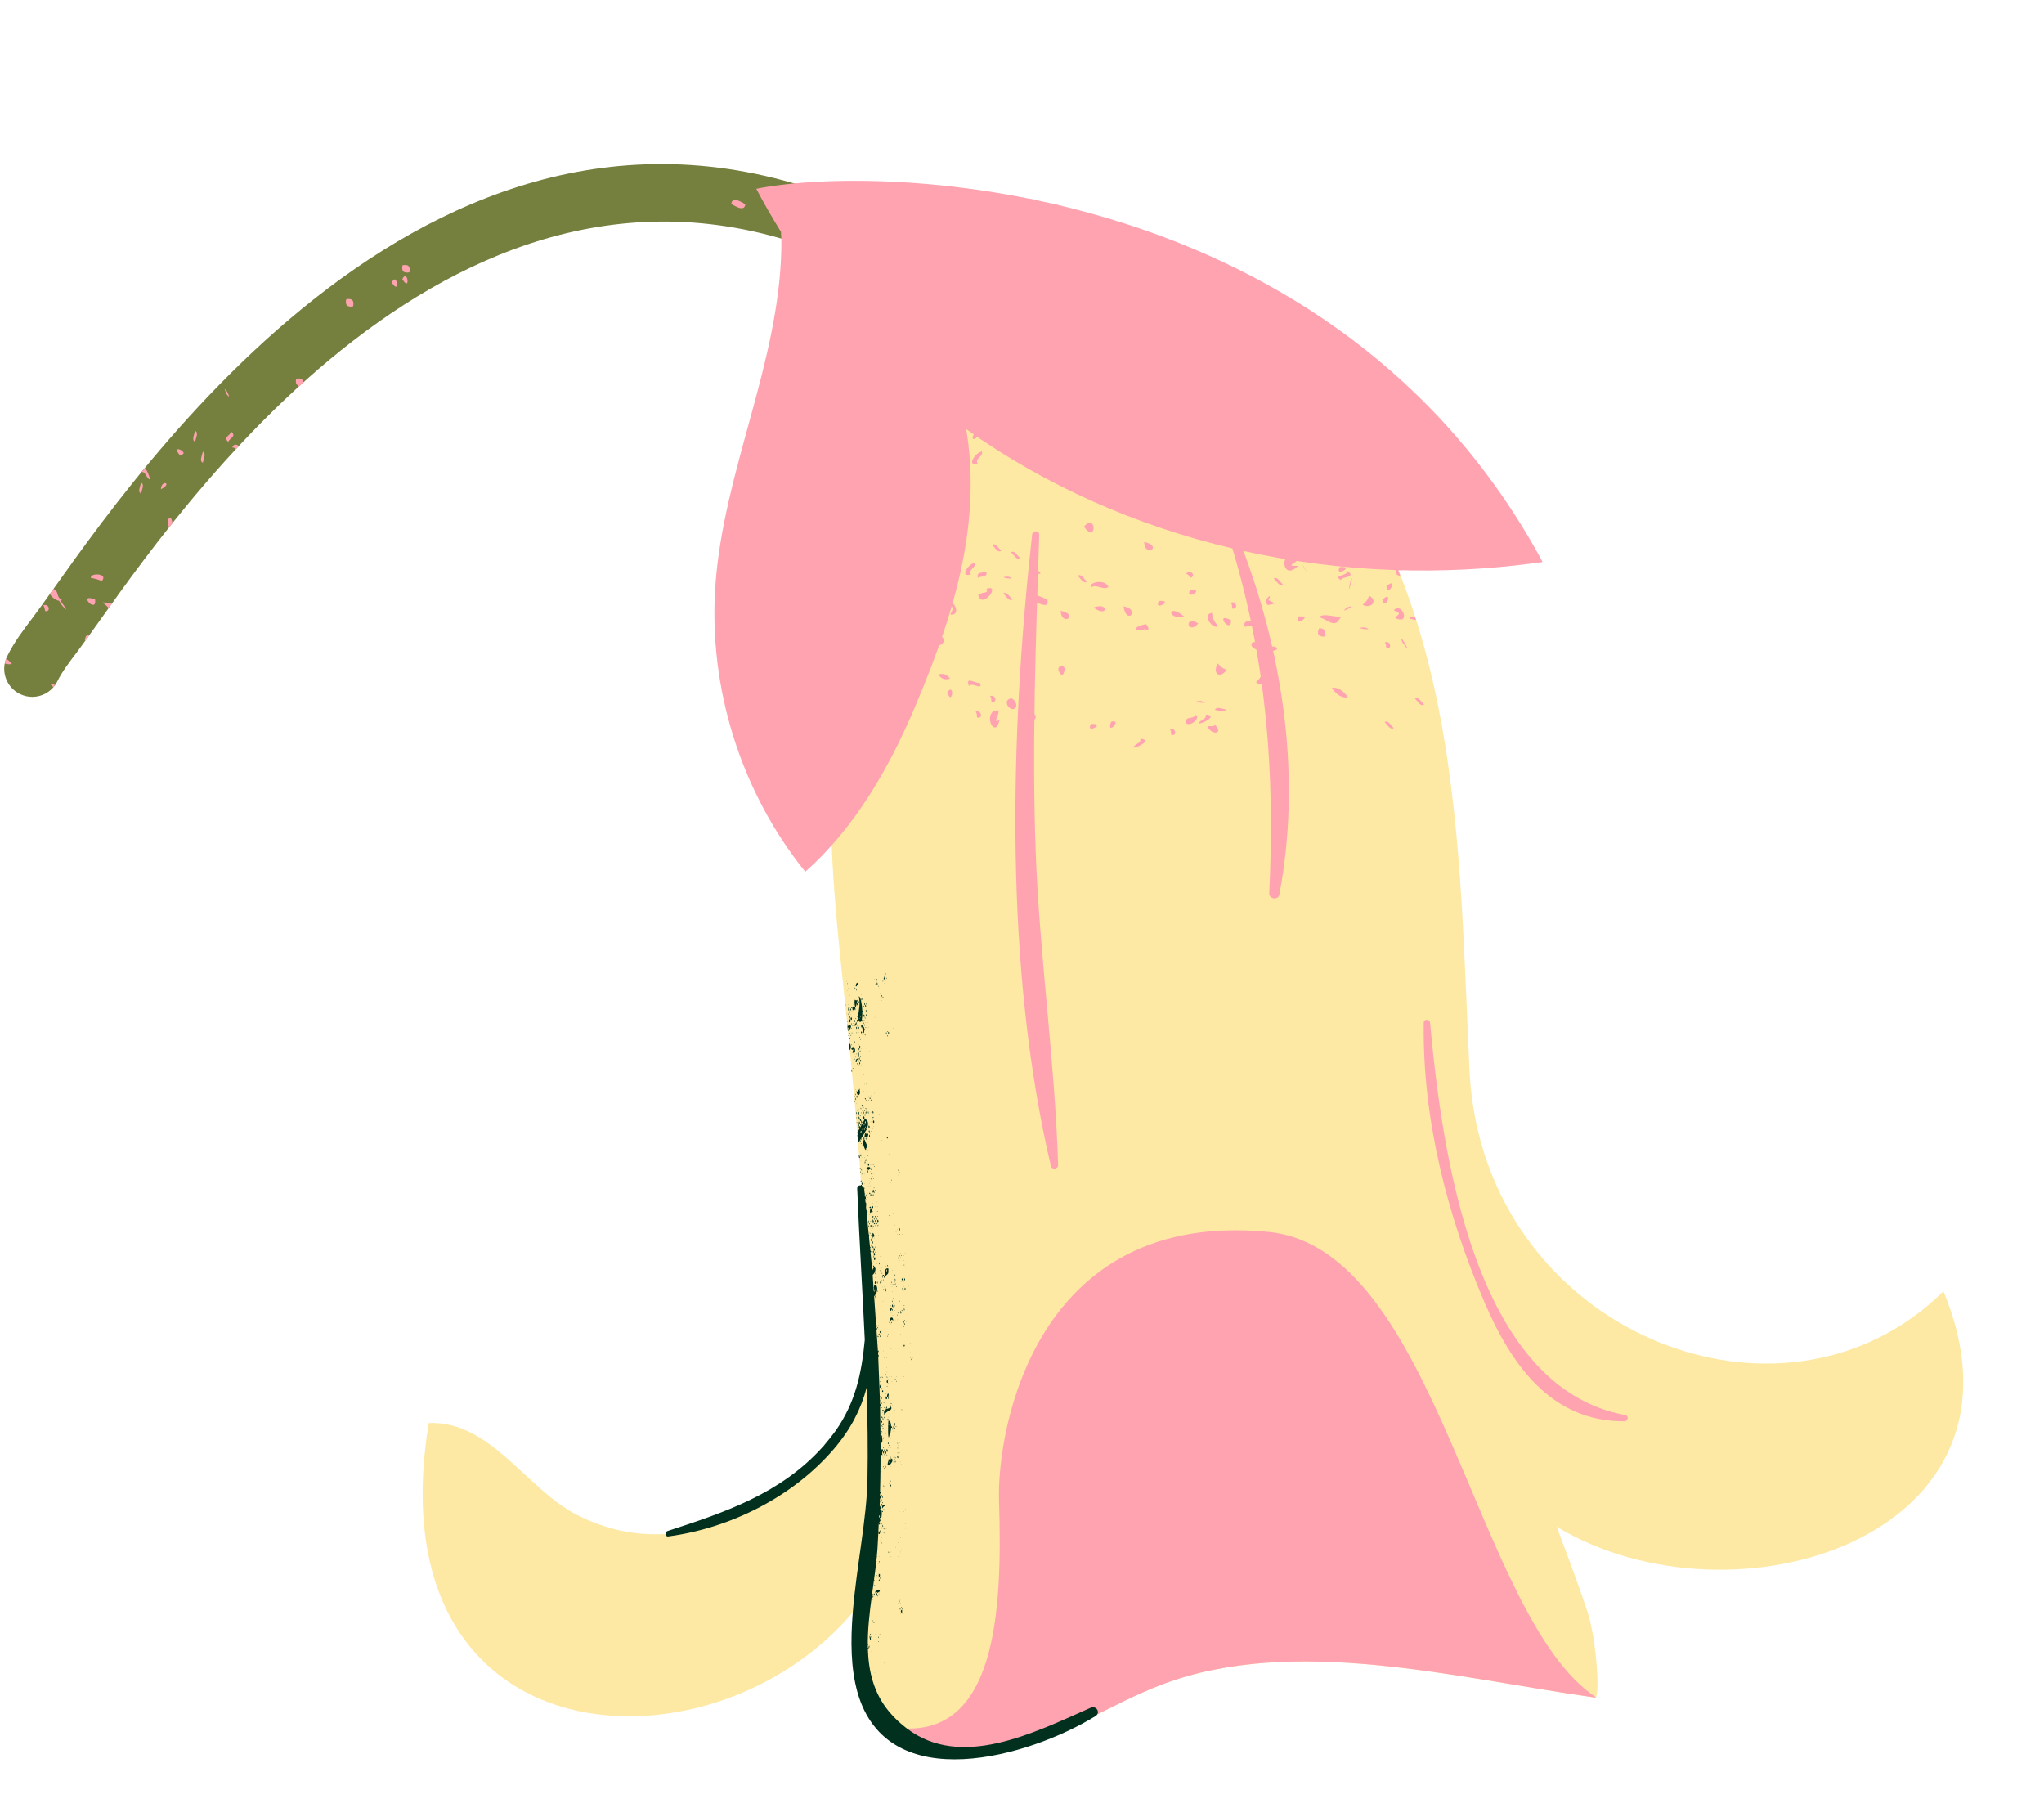 <?xml version="1.0" encoding="UTF-8" standalone="no"?><svg xmlns="http://www.w3.org/2000/svg" xmlns:xlink="http://www.w3.org/1999/xlink" fill="#000000" height="128.3" preserveAspectRatio="xMidYMid meet" version="1" viewBox="-0.3 -11.7 145.8 128.3" width="145.8" zoomAndPan="magnify"><g id="change1_1"><path d="M1.998,38c-0.297,0-0.6-0.067-0.884-0.208c-0.99-0.489-1.396-1.689-0.907-2.679 c0.508-1.028,1.179-1.909,1.77-2.686c0.388-0.509,0.887-1.212,1.493-2.065c7.388-10.398,29.873-42.038,60.591-25.821 c0.977,0.516,1.351,1.726,0.835,2.702c-0.516,0.977-1.725,1.351-2.702,0.835C34.567-6.506,13.616,22.986,6.731,32.678 c-0.638,0.896-1.163,1.635-1.57,2.171c-0.506,0.665-1.029,1.352-1.367,2.036C3.445,37.59,2.736,38,1.998,38z" fill="#75803f"/></g><g id="change2_1"><path d="M110.743,97.189c0.747,2.005,1.506,4.005,2.182,6.028c0.655,1.96,0.931,6.204,0.554,6.151 c-9.889-1.392-21.479-4.466-30.828-0.954c-3.786,1.422-7.202,3.842-11.149,4.726c-3.947,0.885-8.911-0.464-10.185-4.302 c-0.751-2.264-0.027-4.698,0.382-7.06c-9.45,13.657-35.529,13.119-31.415-11.99c4.396-0.168,6.952,4.683,10.528,6.53 c8.436,4.358,17.348-2.07,21.04-10.262c-0.306-8.287-0.881-16.564-1.726-24.814c-0.63-6.145-1.41-12.31-1.083-18.479 c0.327-6.168,1.371-15.778,4.936-20.822c3.565-5.044,9.877-6.93,16.054-6.844c6.789,0.095,16.154,6.345,18.949,12.762 c3.63,8.331,4.59,17.625,5.076,26.607c0.188,3.486,0.308,6.98,0.476,10.47c1.11,18.331,22.275,26.856,33.796,15.456 C145.533,97.833,123.413,104.816,110.743,97.189z" fill="#fde9a3"/></g><g id="change3_1"><path d="M113.527,109.339c-0.015,0.016-0.03,0.032-0.048,0.029c-9.889-1.392-21.479-4.466-30.828-0.954 c-3.786,1.422-7.202,3.842-11.149,4.726c-2.855,0.64-6.237,0.104-8.375-1.691c7.733,1.38,8.081-8.351,7.834-16.114 c-0.161-5.065,2.551-20.82,19.244-19.17C102.243,77.355,104.921,103.632,113.527,109.339z M68.481,27.749 c0.522-2.915,0.634-5.931,0.138-8.841c5.669,4.04,12.146,6.889,18.988,8.505c2.435,8.114,3.044,15.959,2.628,24.603 c-0.02,0.406,0.64,0.506,0.718,0.097c1.556-8.156,0.349-16.755-2.556-24.519c6.91,1.531,14.172,1.816,21.339,0.787 C95.02,1.078,62.851-0.08,53.647,1.764c0.552,1.057,1.146,2.077,1.763,3.075c0.021,0.354,0.03,0.709,0.025,1.062 c-0.116,8.219-4.124,15.947-4.705,24.146c-0.516,7.287,1.823,14.739,6.41,20.424c3.558-3.143,6.01-7.445,7.855-11.82 C66.481,35.129,67.807,31.513,68.481,27.749z M73.321,26.438c-1.59,14.4-1.99,30.838,1.339,45.023 c0.067,0.287,0.525,0.227,0.516-0.07c-0.23-7.485-1.334-14.942-1.603-22.442c-0.27-7.52,0.015-14.997,0.255-22.512 C73.837,26.106,73.356,26.122,73.321,26.438z M115.642,89.223c-10.856-1.964-13.104-18.977-13.935-27.978 c-0.026-0.284-0.446-0.295-0.45,0c-0.097,6.83,1.649,13.687,4.337,19.946c1.903,4.431,4.752,8.516,9.988,8.474 C115.827,89.663,115.899,89.27,115.642,89.223z" fill="#ffa3b1"/></g><g id="change4_1"><path d="M77.502,110.093c-4.141,1.838-9.256,4.407-13.114,1.482c-0.44-0.333-0.868-0.72-1.272-1.207 c-1.083-1.305-1.459-2.838-1.51-4.459c0.003,0.001-0.001,0.006,0.002,0.006c0.053,0.003,0.072-0.072,0.042-0.111 c-0.014-0.001-0.031,0.02-0.045,0.039c-0.032-1.22,0.115-2.489,0.287-3.749c0.026,0.023,0.062,0.016,0.06-0.048 c0.017-0.051-0.01-0.103-0.039-0.113c0.027-0.195,0.054-0.391,0.081-0.585c0.122-0.875,0.239-1.741,0.296-2.576 c0.042-0.605,0.062-1.213,0.092-1.82c0.012,0.124,0.115,0.115,0.083-0.074l-0.079,0c0-0.001,0-0.002,0-0.003 c0.156-0.019,0.317-0.681,0.132-1.082c-0.027-0.049-0.049-0.087-0.071-0.125c0.006-0.169,0.015-0.337,0.021-0.506 c0.042,0.084,0.221-0.273,0.097-0.25c-0.041,0.12-0.077,0.065-0.094,0.079c0.002-0.063,0.001-0.127,0.003-0.19 c0.024,0.033,0.042,0.02,0.065-0.039c-0.028-0.074-0.043-0.065-0.064-0.023c0.038-1.391,0.045-2.784,0.031-4.179 c0.032,0.072,0.046,0.087,0.077-0.003c-0.028-0.062-0.048-0.081-0.078-0.03c-0.002-0.214-0.005-0.427-0.009-0.641 c0.09,0.142,0.079-0.001,0.04-0.086c-0.011,0.017-0.024,0.038-0.04,0.063c-0.001-0.09-0.002-0.18-0.004-0.27 c0.006,0.01,0.016,0.028,0.016,0.028c0.093-0.07,0.04-0.197-0.017-0.086c-0.006-0.312-0.004-0.623-0.012-0.934 c0.006,0.002,0.008,0.008,0.017,0.008c0.068-0.05,0.048-0.127-0.008-0.181c-0.002,0.013-0.007,0.028-0.011,0.042 c-0.01-0.375-0.029-0.75-0.041-1.125c-0.001-0.003,0.001-0.006,0-0.009c-0.003-0.095-0.008-0.19-0.011-0.285 c0.01-0.015,0.008-0.032-0.002-0.051c-0.004-0.108-0.009-0.216-0.013-0.325c0,0,0,0,0.001-0.001c0-0.001,0,0.001-0.001,0 c-0.021-0.546-0.037-1.092-0.064-1.639c0.012,0.029,0.031,0.036,0.037-0.034l-0.019-0.094c-0.013,0.011-0.017,0.029-0.021,0.046 c-0.001-0.023-0.002-0.047-0.003-0.071c-0.002-0.037-0.006-0.073-0.008-0.11c0.031-0.046,0.055-0.106,0.05-0.156 c-0.029,0.01-0.041,0.023-0.058,0.036c-0.025-0.482-0.07-0.963-0.1-1.445c0.015-0.011,0.031-0.059,0.048-0.212 c-0.035,0.058-0.053,0.042-0.062,0.012c-0.001-0.02-0.003-0.039-0.004-0.059c0.007-0.043,0.027-0.077,0.065-0.009 c-0.038-0.16-0.062-0.194-0.078-0.173c-0.043-0.672-0.088-1.343-0.139-2.013c0.036-0.037,0.073-0.08,0.116-0.161 c0.349-0.596-0.304-1.094-0.082-0.146c-0.023-0.033-0.039-0.038-0.06-0.059c-0.006-0.07-0.009-0.139-0.015-0.209 c0.016-0.026,0.01-0.064-0.007-0.1c-0.017-0.21-0.026-0.42-0.043-0.63c0.002-0.006,0-0.011-0.001-0.021 c-0.005-0.065-0.008-0.131-0.013-0.196c0.142-0.109,0.306-0.49,0.114-0.557c-0.084,0.07-0.119,0.162-0.137,0.24 c-0.038-0.442-0.091-0.88-0.132-1.322c0.007,0.01,0.01,0.027,0.026,0.02c0.059-0.039,0.001-0.076-0.037-0.13 c-0.03-0.322-0.065-0.643-0.096-0.964c0.003,0.004,0,0.005,0.003,0.009c0-0.096,0.026-0.137-0.004-0.2 c-0.003,0.02-0.008,0.031-0.013,0.046c-0.05-0.505-0.098-1.01-0.151-1.513c0.026-0.102,0.024-0.193-0.026-0.262 c-0.007-0.069-0.013-0.138-0.021-0.208c0.022-0.143,0.022-0.393-0.031-0.311c-0.01-0.093-0.017-0.186-0.028-0.278 c0.014,0.009,0.029,0.017,0.046,0.006l-0.007-0.168c-0.027-0.005-0.04,0.007-0.053,0.017c-0.007-0.062-0.012-0.125-0.019-0.188 c0.007,0.002,0.016-0.005,0.032-0.016c-0.007-0.034-0.018-0.034-0.036-0.028c-0.013-0.117-0.022-0.235-0.035-0.352 c-0.013-0.113-0.09-0.171-0.176-0.201c0-0.021,0.007-0.034,0-0.064l-0.056,0.002c0.001,0.012,0.002,0.025,0.003,0.037 c-0.135-0.021-0.275,0.044-0.268,0.225c0.146,3.599,0.372,7.191,0.54,10.786c-0.226,2.419-0.677,4.487-2.081,6.49 c-0.038,0.054-0.083,0.109-0.123,0.163c-0.179,0.246-0.378,0.491-0.588,0.736c-0.059,0.069-0.104,0.138-0.166,0.207 c-0.013,0.015-0.029,0.027-0.042,0.042c-2.995,3.324-6.938,4.656-11.071,5.996c-0.091,0.029-0.13,0.119-0.13,0.205 c0,0.102,0.057,0.198,0.182,0.182c4.426-0.591,8.892-2.821,11.815-6.237c1.212-1.416,1.93-2.841,2.335-4.366 c0.069,2.183,0.103,4.368,0.061,6.556c-0.053,2.795-0.785,6.211-1.048,9.461c-0.164,2.025-0.147,3.986,0.332,5.69 c2.135,7.596,12.328,4.583,16.986,1.706c0.061-0.038,0.099-0.084,0.126-0.132C78.127,110.3,77.839,109.943,77.502,110.093z M62.158,80.36c-0.012-0.02-0.055-0.09-0.03-0.11C62.17,80.274,62.175,80.306,62.158,80.36z M62.504,95.924 c0.014,0.018,0.006,0.052-0.026,0.053C62.466,95.962,62.462,95.915,62.504,95.924z M62.505,96.542 c0.079,0.015,0.03,0.16-0.012,0.165C62.441,96.671,62.46,96.504,62.505,96.542z M62.462,96.413c0.009,0.044-0.028,0.128-0.054,0.124 c-0.002-0.002-0.002-0.007-0.004-0.009c0.002-0.052,0.005-0.104,0.008-0.156C62.425,96.369,62.442,96.378,62.462,96.413z M61.024,64.041c0.056,0.065,0.043,0.114-0.002,0.174C60.972,64.172,61.018,64.105,61.024,64.041z M61.014,63.721 c0.021,0.063,0.021,0.24-0.052,0.102C60.985,63.786,60.985,63.736,61.014,63.721z M61.093,63.707l-0.043-0.075 C61.064,63.553,61.123,63.655,61.093,63.707z M60.791,66.111c0.287,0.198-0.103-0.125,0.219-0.094 C61.146,66.418,60.835,66.584,60.791,66.111z M60.871,64.226l-0.043-0.075C60.842,64.072,60.901,64.174,60.871,64.226z M60.826,66.85c-0.009,0.042-0.028-0.016-0.012-0.036L60.826,66.85z M61.029,67.845c0.013-0.069,0.072,0.028,0.041,0.079 L61.029,67.845z M60.802,67.604l0.022,0.094C60.817,67.848,60.734,67.664,60.802,67.604z M60.895,68.176 c0.007-0.151,0.09,0.031,0.022,0.093L60.895,68.176z M61.132,63.122l0.008-0.037C61.158,63.103,61.146,63.162,61.132,63.122z M61.099,64.044c-0.013-0.028-0.027-0.056-0.048-0.1C61.113,63.781,61.147,63.972,61.099,64.044z M61.122,67.408l-0.043-0.071 C61.105,67.267,61.153,67.363,61.122,67.408z M61.135,67.695c-0.032-0.011-0.043-0.029-0.013-0.058 C61.144,67.65,61.165,67.683,61.135,67.695z M61.128,64.22c0.003,0.044,0.029,0.07-0.007,0.102 C61.121,64.279,61.096,64.246,61.128,64.22z M61.052,65.965c0.017,0.036-0.025,0.081-0.055,0.013 C61.022,65.971,61.037,65.966,61.052,65.965z M61.321,66.133l-0.008,0.037C61.296,66.152,61.308,66.092,61.321,66.133z M61.3,67.745 c-0.013-0.028-0.026-0.056-0.047-0.1C61.315,67.482,61.348,67.674,61.3,67.745z M61.288,68.083l-0.008-0.168 C61.349,67.896,61.435,68.114,61.288,68.083z M61.204,67.523c-0.027-0.024-0.033-0.036,0.009-0.066 C61.218,67.469,61.235,67.522,61.204,67.523z M61.22,67.799c-0.006-0.125,0.086,0.066,0.046,0.115 C61.231,67.93,61.218,67.893,61.22,67.799z M61.238,67.154c-0.029,0.069-0.045,0.102-0.09,0.022 C61.189,67.068,61.195,67.057,61.238,67.154z M61.378,67.451c0.011,0.039,0.031,0.077,0.011,0.119 C61.38,67.534,61.317,67.476,61.378,67.451z M61.367,65.604c0.017,0.018,0.006,0.077-0.008,0.037L61.367,65.604z M61.334,64.987 c-0.018-0.018-0.006-0.077,0.008-0.037L61.334,64.987z M60.896,64.197c0.078,0.047,0.082,0.043,0.071,0.125 C60.924,64.28,60.935,64.28,60.896,64.197z M61.353,67.813c0.027-0.03,0.04-0.044,0.053-0.059 C61.467,67.796,61.412,67.967,61.353,67.813z M60.948,67.406l0.008-0.037C60.973,67.387,60.962,67.446,60.948,67.406z M60.9,66.587 c0.02,0.033,0.042,0.067,0.02,0.111C60.904,66.674,60.863,66.607,60.9,66.587z M60.865,67.541 C60.871,67.435,60.909,67.566,60.865,67.541L60.865,67.541z M60.909,63.87c0.058,0.051,0.082,0.128,0.016,0.18 C60.835,64.053,60.902,63.944,60.909,63.87z M61.253,62.056c0.057,0.025,0.023,0.084-0.004,0.108 C61.223,62.151,61.195,62.077,61.253,62.056z M61.274,63.921l0.012,0.036C61.277,63.999,61.259,63.941,61.274,63.921z M60.995,68.281c0.054,0.078,0.092,0.19-0.048,0.13C60.971,68.348,60.983,68.314,60.995,68.281z M61.254,63.585 c0.017,0.018,0.006,0.077-0.008,0.037L61.254,63.585z M61.283,67.363c-0.058-0.033-0.006-0.077,0.009-0.115 C61.312,67.29,61.294,67.326,61.283,67.363z M60.471,60.414c0.005,0.013,0.023,0.065-0.008,0.066 C60.436,60.457,60.43,60.445,60.471,60.414z M60.459,60.851l0.015-0.027C60.492,60.862,60.455,60.897,60.459,60.851z M60.478,61.634 l-0.03,0.034C60.399,61.639,60.455,61.581,60.478,61.634z M60.404,60.655l-0.012-0.036C60.4,60.578,60.419,60.636,60.404,60.655z M60.232,60.561c0.072,0.056,0.019,0.225-0.022,0.081C60.22,60.608,60.226,60.585,60.232,60.561z M60.376,60.882l0.084-0.005 C60.513,61.08,60.354,61.108,60.376,60.882z M60.211,62.163c-0.001-0.008-0.001-0.017-0.002-0.025 c0.023-0.01,0.034-0.012,0.043,0.025C60.229,62.179,60.22,62.178,60.211,62.163z M60.324,62.074 c-0.022-0.066-0.063-0.101-0.045-0.163C60.306,61.974,60.346,61.993,60.324,62.074z M60.472,61.998 c-0.027-0.023-0.033-0.036,0.009-0.066C60.486,61.944,60.503,61.997,60.472,61.998z M60.317,60.556 c-0.05-0.067-0.062-0.098-0.02-0.165C60.323,60.446,60.324,60.489,60.317,60.556z M61.424,62.167l-0.042-0.078 C61.395,62.018,61.453,62.116,61.424,62.167z M60.341,62.402l-0.043-0.075C60.312,62.248,60.371,62.35,60.341,62.402z M60.147,61.461c-0.003-0.031-0.005-0.063-0.009-0.094C60.19,61.344,60.218,61.397,60.147,61.461z M60.625,64.352 c-0.018-0.018-0.006-0.077,0.008-0.037L60.625,64.352z M60.433,64.546c0.023,0.104,0.085,0.148,0.034,0.206 c-0.02-0.007-0.019-0.029-0.023-0.047c-0.004-0.043-0.008-0.087-0.012-0.13C60.432,64.565,60.434,64.556,60.433,64.546z M60.535,64.471c0.034,0.002,0.017,0.047,0.017,0.065C60.506,64.511,60.51,64.498,60.535,64.471z M60.498,63.378 c0.183-0.468-0.025-0.021-0.075-0.307C60.668,62.693,60.861,63.519,60.498,63.378z M60.286,60.99c0.1-0.008,0.095,0.167,0.049,0.231 C60.063,60.949,60.483,60.53,60.286,60.99z M60.647,63.471c0.009-0.042,0.027,0.016,0.012,0.036L60.647,63.471z M60.174,61.18 c-0.022-0.013-0.044-0.045-0.014-0.058C60.192,61.132,60.202,61.15,60.174,61.18z M60.149,61.477 c0.012,0.119,0.021,0.237,0.032,0.356C60.437,61.672,60.535,61.289,60.149,61.477z M60.208,61.568 c0.017,0.044,0.028,0.123,0.01,0.165C60.181,61.677,60.161,61.63,60.208,61.568z M60.137,60.447 c0.018,0.017,0.006,0.077-0.008,0.037L60.137,60.447z M60.246,62.537c-0.003-0.031-0.005-0.062-0.009-0.092 c0.043-0.04,0.079,0.078,0.03,0.129C60.261,62.565,60.252,62.548,60.246,62.537z M60.452,62.856 c-0.046-0.026-0.042-0.038-0.017-0.065C60.469,62.793,60.453,62.838,60.452,62.856z M61.038,62.315 c-0.045-0.026-0.041-0.038-0.016-0.065C61.052,62.248,61.041,62.302,61.038,62.315z M61.354,61.796 c-0.069,0.618-0.153-0.547-0.177-0.168C60.969,61.267,61.423,61.439,61.354,61.796z M60.998,62.942 c0.028-0.114,0.076-0.07,0.063,0.025C61.046,63.073,61.001,63.046,60.998,62.942z M60.718,60.928 c0.033-0.015,0.042-0.021,0.052,0.022C60.738,60.973,60.733,60.98,60.718,60.928z M61.282,61.359 c-0.04-0.051-0.059-0.165,0.008-0.137C61.344,61.256,61.316,61.301,61.282,61.359z M61.141,68.54 c-0.053,0.064-0.071,0.042-0.089-0.108C61.095,68.421,61.126,68.452,61.141,68.54z M61.546,67.56 c-0.046,0.012-0.031-0.064-0.041-0.134C61.575,67.319,61.58,67.531,61.546,67.56z M60.724,61.122 c-0.045,0.092-0.052,0.09-0.094-0.02C60.669,60.988,60.682,61.065,60.724,61.122z M61.17,68.422 c-0.046-0.031-0.042-0.088-0.043-0.163c-0.093-0.008-0.097-0.063-0.092-0.164c0.062,0.009,0.08,0.039,0.092,0.161 c0-0.014,0-0.024-0.001-0.04C61.198,68.308,61.235,68.341,61.17,68.422z M61.553,67.76c0.012-0.015,0.017-0.027,0.028-0.001 C61.569,67.774,61.564,67.786,61.553,67.76z M61.006,68.015c0,0.026,0.019,0.054,0.03,0.081 C60.9,68.177,60.952,67.765,61.006,68.015z M60.597,62.544c-0.004-0.015-0.008-0.031-0.017-0.068 C60.657,62.39,60.634,62.507,60.597,62.544z M60.944,67.932c-0.144,0.008-0.025-0.337-0.005-0.336 C61.07,67.696,60.888,67.789,60.944,67.932z M60.449,61.383l-0.043-0.075C60.42,61.229,60.479,61.331,60.449,61.383z M60.384,63.352 c-0.027-0.024-0.033-0.036,0.009-0.066C60.398,63.299,60.415,63.351,60.384,63.352z M60.412,62.184 c-0.046-0.026-0.042-0.038-0.017-0.065C60.429,62.121,60.413,62.166,60.412,62.184z M60.526,61.489 c-0.027-0.024-0.033-0.036,0.009-0.066C60.54,61.435,60.557,61.487,60.526,61.489z M60.659,61.37 c-0.056-0.023-0.068-0.031-0.1-0.106C60.647,61.234,60.652,61.295,60.659,61.37z M60.659,61.37c0.07,0.019,0.073-0.12,0.119-0.171 C60.881,61.295,60.655,61.639,60.659,61.37z M60.654,62.631l0.033-0.081C60.723,62.597,60.676,62.703,60.654,62.631z M60.304,63.17 c-0.015-0.155-0.027-0.311-0.043-0.466c0.125,0.035,0.182,0.29,0.068,0.492C60.319,63.201,60.312,63.179,60.304,63.17z M60.579,62.801c0.009-0.042,0.027,0.016,0.012,0.035L60.579,62.801z M60.658,63.818c0.041-0.052,0.039,0.043,0.02,0.073 C60.674,63.875,60.669,63.86,60.658,63.818z M61.167,71.969c0.038,0.028,0.016,0.056,0.017,0.101 C61.15,72.047,61.171,72.012,61.167,71.969z M61.575,71.78c-0.313-0.341,0.559-0.312,0.028-0.001 C61.668,71.591,61.49,71.631,61.575,71.78z M61.992,72.336c0.033-0.014,0.042-0.02,0.052,0.023 C62.011,72.381,62.007,72.388,61.992,72.336z M61.158,72.715c0.03-0.113,0.077-0.069,0.063,0.026 C61.203,72.846,61.159,72.819,61.158,72.715z M61.212,70.897c-0.017-0.018-0.005-0.077,0.008-0.036L61.212,70.897z M62.032,68.665 l-0.012-0.036C62.03,68.587,62.048,68.645,62.032,68.665z M62.233,75.128c0.023,0.062,0.04,0.242-0.05,0.128 C62.203,75.206,62.218,75.167,62.233,75.128z M62.109,74.365c0.01-0.042,0.027,0.016,0.011,0.036L62.109,74.365z M61.617,70.336 l-0.008,0.037C61.591,70.355,61.603,70.296,61.617,70.336z M62.145,75.021c0.055,0.009,0.021,0.083,0.006,0.115 C62.125,75.088,62.085,75.042,62.145,75.021z M62.101,75.365c0.043-0.075,0.062-0.043,0.098,0.019 C62.163,75.485,62.16,75.476,62.101,75.365z M62.246,75.467l0.021,0.094C62.257,75.711,62.178,75.526,62.246,75.467z M61.148,69.599 c-0.018-0.026-0.064-0.097-0.011-0.1C61.146,69.524,61.176,69.569,61.148,69.599z M61.089,69.704 c-0.006,0.152-0.091-0.029-0.022-0.092L61.089,69.704z M61.479,69.423c0.009,0.068,0.029,0.108,0.007,0.172 C61.439,69.522,61.437,69.486,61.479,69.423z M61.119,71.074c-0.049-0.031,0.007-0.087,0.03-0.034L61.119,71.074z M61.115,70.789 c-0.015-0.022-0.029-0.044-0.051-0.077C61.105,70.518,61.16,70.694,61.115,70.789z M60.977,70.854 c-0.005-0.07-0.009-0.14-0.015-0.21c0.054,0.055,0.124,0.266,0.047,0.247C60.998,70.874,60.988,70.865,60.977,70.854z M61.164,69.899c-0.045-0.026-0.04-0.039-0.016-0.065C61.179,69.832,61.167,69.886,61.164,69.899z M61.089,71.811 c0.005,0.024,0.01,0.048,0.018,0.086C61.074,72.032,61.066,71.866,61.089,71.811z M61.096,72.567c0-0.005-0.001-0.01-0.001-0.016 c0.009-0.027,0.015-0.049,0.022-0.069C61.187,72.542,61.132,72.693,61.096,72.567z M61.034,71.591 c0.033-0.014,0.042-0.02,0.052,0.023C61.053,71.636,61.049,71.643,61.034,71.591z M61.169,71.796 c-0.01-0.035-0.072-0.094-0.01-0.119C61.17,71.716,61.189,71.755,61.169,71.796z M62.121,75.555 c-0.036,0.102-0.039,0.092-0.098-0.019C62.066,75.461,62.086,75.494,62.121,75.555z M61.873,74.888 c0.013-0.014,0.018-0.027,0.028-0.001C61.888,74.902,61.883,74.914,61.873,74.888z M62.004,73.879l0.008-0.037 C62.03,73.86,62.017,73.92,62.004,73.879z M61.998,73.608l-0.042-0.068C62.001,73.385,62.027,73.528,61.998,73.608z M61.912,75.251 C61.92,75.145,61.954,75.276,61.912,75.251L61.912,75.251z M61.924,74.734c0.01-0.053,0.015-0.047,0.05-0.027 C61.968,74.75,61.959,74.745,61.924,74.734z M61.969,75.162c-0.037-0.051-0.051-0.153,0.008-0.137 C62.048,75.041,61.98,75.105,61.969,75.162z M62.053,76.737c-0.013,0.015-0.018,0.027-0.028,0.001 C62.037,76.724,62.043,76.711,62.053,76.737z M62.052,77.103l-0.011-0.036C62.051,77.025,62.068,77.083,62.052,77.103z M61.872,75.925c0.023-0.038,0.025-0.087,0.054-0.101C61.946,75.888,61.94,76.064,61.872,75.925z M61.976,76.649 c-0.067-0.172-0.068-0.682,0.093-0.232C62.092,76.596,61.965,76.401,61.976,76.649z M61.901,75.643 c-0.055-0.07-0.021-0.103-0.013-0.24C61.911,75.528,61.966,75.6,61.901,75.643z M61.824,73.622c-0.046,0.011-0.03-0.065-0.04-0.135 C61.856,73.381,61.858,73.592,61.824,73.622z M61.787,72.502l0.011,0.036C61.789,72.579,61.772,72.521,61.787,72.502z M61.804,72.895c-0.017-0.018-0.005-0.077,0.009-0.037L61.804,72.895z M61.781,75.414c0.01-0.053,0.015-0.047,0.05-0.027 C61.824,75.431,61.815,75.426,61.781,75.414z M61.796,74.801c-0.069-0.005-0.03-0.139-0.039-0.203 C61.965,74.231,61.929,74.761,61.796,74.801z M61.745,75.897c0.01-0.042,0.027,0.017,0.011,0.036L61.745,75.897z M62.005,75.811 l-0.042-0.076C61.979,75.656,62.036,75.76,62.005,75.811z M61.889,74.42c0.03-0.055,0.046-0.086,0.063-0.117 C62.012,74.387,62.007,74.539,61.889,74.42z M62.008,75.47c-0.09,0.037-0.053-0.11-0.066-0.217 C61.994,75.354,62.062,75.388,62.008,75.47z M61.712,74.399c0.079-0.052,0.126-0.063,0.113,0.041 C61.784,74.496,61.764,74.467,61.712,74.399z M61.925,74.099c0.013-0.015,0.018-0.027,0.028-0.001 C61.94,74.112,61.936,74.125,61.925,74.099z M61.912,73.698c0.01-0.042,0.027,0.017,0.011,0.036L61.912,73.698z M61.658,67.739 c-0.049-0.062-0.056-0.118-0.017-0.18C61.663,67.621,61.657,67.664,61.658,67.739z M60.952,62.759 c0.018,0.017,0.006,0.077-0.008,0.037L60.952,62.759z M61.11,61.943c0.032-0.098,0.042-0.117,0.084-0.021 C61.169,61.999,61.153,62.032,61.11,61.943z M60.888,59.668c0.045,0.019,0.138,0.077,0.07,0.126 C60.887,59.918,60.897,59.731,60.888,59.668z M60.986,61.913c0.017,0.018,0.006,0.077-0.008,0.037L60.986,61.913z M61.097,62.357 c0.036,0.047-0.011,0.154-0.033,0.081L61.097,62.357z M61.011,63.036c-0.009,0.067,0.003,0.118-0.045,0.189 C60.967,63.136,60.924,63.058,61.011,63.036z M60.891,61.018l0.01,0.168C60.811,61.229,60.787,60.988,60.891,61.018z M60.873,61.512 c-0.002-0.013-0.022-0.046,0.001-0.043C60.881,61.483,60.897,61.509,60.873,61.512z M60.871,63.571 c0.086-0.117-0.01-0.112,0.002-0.3C61.043,63.316,60.966,63.895,60.871,63.571z M60.965,61.523l0.023,0.094 C60.982,61.766,60.898,61.584,60.965,61.523z M60.891,61.738c0.005,0.013,0.022,0.065-0.009,0.066 C60.855,61.781,60.849,61.769,60.891,61.738z M61.059,63.211c0.012,0.063,0.034,0.102,0.014,0.161 C61.028,63.312,61.022,63.269,61.059,63.211z M61.339,61.042c0.022,0.013,0.043,0.045,0.014,0.058 C61.32,61.09,61.31,61.072,61.339,61.042z M61.509,66.832c-0.053,0.003-0.014-0.072,0.001-0.099 C61.54,66.755,61.516,66.807,61.509,66.832z M61.489,60.621c0.027,0.065,0.039,0.094-0.006,0.135 C61.471,60.703,61.441,60.676,61.489,60.621z M61.465,67.734c-0.051-0.043-0.003-0.11,0.003-0.174 C61.523,67.626,61.511,67.675,61.465,67.734z M61.422,67.369l0.046-0.035C61.536,67.369,61.454,67.43,61.422,67.369z M61.547,65.631 c-0.033,0.022-0.037,0.029-0.052-0.023C61.528,65.594,61.537,65.588,61.547,65.631z M61.375,61.694 c0.041-0.053,0.039,0.043,0.02,0.073C61.391,61.751,61.387,61.736,61.375,61.694z M61.371,61.332 c0.024,0.071,0.03,0.213-0.035,0.081L61.371,61.332z M61.422,61.211c0.018,0.017,0.006,0.077-0.008,0.037L61.422,61.211z M61.398,60.818l0.025,0.088C61.415,61.064,61.377,60.873,61.398,60.818z M61.43,61.559c0.033-0.015,0.042-0.021,0.052,0.022 C61.45,61.604,61.446,61.611,61.43,61.559z M60.834,61.439c0.011-0.041,0.035,0.015,0.015,0.032L60.834,61.439z M60.829,66.62 c-0.046-0.083-0.042-0.125-0.008-0.199C60.878,66.49,60.85,66.519,60.829,66.62z M61.639,69.093c-0.011,0.495-0.12,0.17-0.286,0.336 C61.455,68.694,61.483,69.489,61.639,69.093z M61.353,69.429l0.008,0.168C61.288,69.651,61.273,69.387,61.353,69.429z M60.826,68.385c-0.027-0.024-0.033-0.036,0.009-0.066C60.84,68.331,60.857,68.384,60.826,68.385z M60.775,68.019 c0.028-0.022,0.042-0.034,0.06,0.002C60.81,68.049,60.799,68.062,60.775,68.019z M61.423,66.616 c0.055,0.008,0.022,0.083,0.008,0.115C61.403,66.684,61.363,66.638,61.423,66.616z M61.715,69.074 c-0.014-0.026-0.029-0.052-0.054-0.096C61.714,68.841,61.774,69.013,61.715,69.074z M61.698,71.41 c-0.032,0.052-0.095,0.061-0.084-0.093C61.629,71.211,61.707,71.33,61.698,71.41z M60.717,63.999 c0.027-0.094,0.125-0.287,0.174-0.14C60.77,63.864,60.851,64.204,60.717,63.999z M61.732,69.215 c0.035,0.072,0.031,0.128-0.002,0.194C61.674,69.336,61.684,69.319,61.732,69.215z M61.737,67.779 c0.018,0.018,0.006,0.077-0.008,0.037L61.737,67.779z M60.784,63.455c0.033-0.015,0.042-0.02,0.052,0.023 C60.804,63.5,60.799,63.507,60.784,63.455z M60.77,67.042l-0.012-0.036C60.767,66.964,60.785,67.022,60.77,67.042z M60.79,61.521 c0.051,0.068,0.062,0.102,0.018,0.171C60.764,61.638,60.752,61.588,60.79,61.521z M60.83,60.851c0-0.043-0.025-0.075,0.006-0.102 C60.839,60.793,60.865,60.819,60.83,60.851z M60.811,61.984c-0.022-0.013-0.043-0.046-0.014-0.058 C60.83,61.936,60.841,61.954,60.811,61.984z M61.614,70.657c0.01,0.026,0.039,0.071,0.011,0.1 C61.607,70.731,61.561,70.659,61.614,70.657z M60.857,60.004c-0.046,0.013-0.032-0.064-0.043-0.134 C60.884,59.764,60.89,59.974,60.857,60.004z M60.757,63.726l-0.043-0.075C60.728,63.572,60.787,63.674,60.757,63.726z M60.763,66.773c-0.049-0.061-0.056-0.118-0.017-0.18C60.769,66.655,60.763,66.698,60.763,66.773z M60.734,66.416 c-0.017-0.026-0.064-0.097-0.011-0.1C60.732,66.342,60.763,66.387,60.734,66.416z M60.716,66.033 c-0.017-0.018-0.006-0.077,0.008-0.037L60.716,66.033z M63.743,81.226c0.033-0.014,0.042-0.019,0.052,0.024 C63.762,81.271,63.757,81.278,63.743,81.226z M64.185,78.176c0.01-0.042,0.027,0.017,0.011,0.036L64.185,78.176z M64.108,79.411 c0.033-0.014,0.042-0.019,0.051,0.024C64.127,79.456,64.122,79.463,64.108,79.411z M64.206,78.562 c-0.044-0.027-0.04-0.04-0.014-0.066C64.223,78.495,64.21,78.549,64.206,78.562z M64.095,77.708l-0.011-0.036 C64.094,77.63,64.111,77.688,64.095,77.708z M64.172,79.708c-0.013,0.015-0.018,0.027-0.028,0.001 C64.157,79.694,64.162,79.681,64.172,79.708z M64.096,78.01c0.01-0.042,0.027,0.017,0.011,0.036L64.096,78.01z M63.991,79.741 l-0.011-0.036C63.99,79.664,64.007,79.722,63.991,79.741z M63.927,77.713c-0.017-0.018-0.004-0.078,0.009-0.037L63.927,77.713z M64.014,79.54c0.051-0.174,0.132,0.028,0.035,0.083C64.05,79.623,64.031,79.579,64.014,79.54z M64.004,77.878 c-0.027-0.024-0.032-0.037,0.01-0.066C64.019,77.824,64.035,77.877,64.004,77.878z M63.818,80.057 c0.012-0.015,0.018-0.027,0.028-0.001C63.834,80.07,63.828,80.083,63.818,80.057z M64.186,79.583 c0.019-0.05,0.033-0.089,0.048-0.129C64.291,79.494,64.252,79.683,64.186,79.583z M64.297,84.45 c-0.01,0.042-0.027-0.017-0.011-0.036L64.297,84.45z M64.296,78.716l-0.011-0.036C64.295,78.639,64.312,78.697,64.296,78.716z M64.282,95.935l-0.01,0.036C64.255,95.953,64.271,95.894,64.282,95.935z M64.24,84.178c0.011-0.053,0.016-0.047,0.05-0.027 C64.283,84.195,64.273,84.19,64.24,84.178z M64.258,82.736c-0.027,0.068-0.035,0.034-0.071-0.02 C64.235,82.638,64.234,82.682,64.258,82.736z M64.195,77.853c-0.01,0.042-0.027-0.017-0.011-0.036L64.195,77.853z M64.286,78.378 l-0.011-0.036C64.285,78.3,64.302,78.359,64.286,78.378z M64.252,75.84l-0.011-0.036C64.25,75.762,64.267,75.82,64.252,75.84z M63.935,77.938c0.017,0.018,0.004,0.078-0.009,0.037L63.935,77.938z M64.252,77.666c0.01-0.042,0.027,0.017,0.011,0.036 L64.252,77.666z M63.746,102.639c0.012-0.041,0.026,0.018,0.01,0.036L63.746,102.639z M63.913,81.255 c0.01-0.053,0.016-0.047,0.05-0.027C63.956,81.271,63.946,81.266,63.913,81.255z M63.792,84.446l-0.009,0.036 C63.766,84.464,63.78,84.404,63.792,84.446z M63.798,85.158l-0.011-0.036C63.798,85.08,63.814,85.139,63.798,85.158z M63.74,91.975 c-0.005-0.014-0.01-0.028-0.017-0.049C63.739,91.822,63.765,91.91,63.74,91.975z M63.727,91.527 c0.037,0.029,0.014,0.057,0.014,0.101C63.708,91.604,63.73,91.57,63.727,91.527z M63.722,91.189c0.037,0.03,0.014,0.057,0.014,0.101 C63.704,91.266,63.726,91.232,63.722,91.189z M63.819,91.467l-0.04-0.077C63.797,91.312,63.851,91.417,63.819,91.467z M63.866,81.155l-0.041-0.077C63.842,80.999,63.898,81.104,63.866,81.155z M63.852,96.142l-0.01-0.036 C63.853,96.065,63.868,96.124,63.852,96.142z M63.839,102.618c-0.052-0.076-0.041-0.093,0.013-0.194 C63.884,102.498,63.876,102.554,63.839,102.618z M63.826,92.142l-0.038-0.081C63.804,91.992,63.858,92.093,63.826,92.142z M63.689,90.173l0.01,0.036C63.688,90.251,63.672,90.193,63.689,90.173z M63.857,71.96c-0.027-0.024-0.033-0.036,0.01-0.067 C63.871,71.906,63.888,71.959,63.857,71.96z M63.89,76.333c-0.026,0.028-0.037,0.04-0.06-0.003 C63.858,76.308,63.873,76.296,63.89,76.333z M63.866,76.078c-0.055-0.074-0.045-0.091,0.004-0.195 C63.905,75.956,63.9,76.012,63.866,76.078z M63.897,91.897l0.01-0.036C63.924,91.879,63.909,91.938,63.897,91.897z M63.889,91.221 l0.01-0.036C63.916,91.203,63.902,91.263,63.889,91.221z M63.771,99.353l-0.01-0.036C63.772,99.275,63.787,99.334,63.771,99.353z M64.161,86.503l-0.011-0.036C64.161,86.425,64.177,86.484,64.161,86.503z M63.773,98.339l-0.01-0.036 C63.774,98.261,63.79,98.32,63.773,98.339z M63.783,92.23c-0.039,0.102-0.042,0.091-0.097-0.022 C63.731,92.134,63.75,92.167,63.783,92.23z M63.845,77.926c-0.024-0.014-0.051-0.089,0.009-0.106 C63.908,77.848,63.874,77.902,63.845,77.926z M64.046,76.355l-0.011-0.036C64.044,76.277,64.061,76.336,64.046,76.355z M64.178,96.121l0.01-0.036C64.205,96.103,64.19,96.162,64.178,96.121z M63.95,97.981c-0.011,0.041-0.026-0.018-0.01-0.036 L63.95,97.981z M64.153,84.285c0.035-0.096,0.046-0.115,0.085-0.017C64.209,84.344,64.193,84.376,64.153,84.285z M64.289,96.958 c-0.013,0.014-0.019,0.026-0.028,0C64.274,96.944,64.279,96.932,64.289,96.958z M64.275,97.268l0.01,0.036 C64.274,97.346,64.259,97.287,64.275,97.268z M63.909,102.334c0.021,0.015,0.04,0.049,0.01,0.059 C63.888,102.38,63.878,102.362,63.909,102.334z M63.915,83.444l0.009-0.036C63.941,83.426,63.928,83.486,63.915,83.444z M64.325,82.608c-0.017-0.018-0.003-0.078,0.009-0.037L64.325,82.608z M63.95,98.979l-0.01,0.036 C63.923,98.996,63.939,98.937,63.95,98.979z M63.913,92.537c0.016,0.019,0.002,0.078-0.01,0.036L63.913,92.537z M63.959,81.994 c-0.054-0.07-0.02-0.103-0.01-0.241C63.971,81.879,64.025,81.951,63.959,81.994z M64.429,96.958c0.013-0.014,0.019-0.026,0.028,0 C64.444,96.972,64.438,96.984,64.429,96.958z M64.436,98.303c0.011-0.041,0.026,0.018,0.01,0.036L64.436,98.303z M64.626,85.095 c0.033-0.014,0.042-0.019,0.051,0.025C64.643,85.141,64.639,85.147,64.626,85.095z M64.632,84.813 c-0.044-0.027-0.039-0.04-0.014-0.066C64.649,84.746,64.636,84.799,64.632,84.813z M64.761,85.104 c0.028-0.022,0.043-0.033,0.06,0.004C64.794,85.135,64.784,85.146,64.761,85.104z M64.712,85.305 c-0.037-0.017-0.002-0.09,0.011-0.115C64.75,85.236,64.731,85.269,64.712,85.305z M64.616,84.124l-0.011-0.036 C64.616,84.047,64.632,84.105,64.616,84.124z M63.88,102.703l0.04-0.075C63.953,102.672,63.909,102.77,63.88,102.703z M64.442,96.648l-0.01-0.036C64.444,96.57,64.458,96.629,64.442,96.648z M64.61,96.647c-0.016-0.019-0.001-0.078,0.01-0.036 L64.61,96.647z M64.506,80.064l-0.011-0.036C64.505,79.986,64.522,80.045,64.506,80.064z M64.109,80.229 c-0.01,0.151-0.09-0.033-0.021-0.094L64.109,80.229z M64.226,82.437c0.048,0.032-0.009,0.087-0.031,0.034L64.226,82.437z M64.152,82.949c-0.027-0.025-0.032-0.037,0.011-0.066C64.168,82.896,64.183,82.949,64.152,82.949z M64.22,81.389 c-0.007,0.044-0.016,0.039-0.05,0.027C64.181,81.364,64.186,81.37,64.22,81.389z M64.208,81.63c0.025,0.066,0.035,0.095-0.011,0.136 C64.185,81.711,64.158,81.684,64.208,81.63z M63.916,103.12c-0.04-0.056-0.038-0.099,0.006-0.157 C63.945,103.014,63.924,103.06,63.916,103.12z M64.177,80.3c0.017,0.018,0.004,0.078-0.009,0.037L64.177,80.3z M64.092,83.762 c0.01-0.042,0.027,0.017,0.011,0.036L64.092,83.762z M64.136,82.666c0,0-0.018-0.046-0.031-0.08 C64.131,82.41,64.242,82.612,64.136,82.666z M64.159,80.038c0.01-0.042,0.027,0.017,0.011,0.036L64.159,80.038z M64.14,81.936 L64.129,81.9C64.139,81.859,64.156,81.917,64.14,81.936z M64.254,80.312c-0.04-0.065-0.032-0.119,0.004-0.179 C64.307,80.199,64.299,80.232,64.254,80.312z M64.012,92.733c-0.013,0.014-0.018,0.026-0.028,0 C63.997,92.719,64.003,92.707,64.012,92.733z M64.015,98.826l0.01-0.036C64.041,98.808,64.026,98.867,64.015,98.826z M64.057,81.817 l-0.05-0.073C64.036,81.675,64.078,81.776,64.057,81.817z M64.034,88.805c0.004,0.013,0.019,0.066-0.011,0.066 C63.996,88.846,63.99,88.834,64.034,88.805z M64.06,81.582c0.08-0.052,0.127-0.062,0.112,0.042 C64.131,81.681,64.11,81.651,64.06,81.582z M63.918,103.296c0.005,0.014,0.009,0.029,0.016,0.05 C63.916,103.449,63.892,103.361,63.918,103.296z M64.051,103.396c-0.002-0.054-0.017-0.066,0.014-0.121 C64.058,103.333,64.089,103.378,64.051,103.396z M64.04,103.046c0.009-0.031,0.016-0.056,0.024-0.082 C64.082,103.033,64.068,103.214,64.04,103.046z M64.046,103.128l-0.001,0.169C63.933,103.36,63.93,103.071,64.046,103.128z M63.993,102.904c0.031,0,0.016,0.053,0.012,0.066C63.961,102.942,63.967,102.929,63.993,102.904z M62.365,83.472 c0.021-0.034,0.034-0.055,0.047-0.076C62.454,83.484,62.469,83.641,62.365,83.472z M62.1,79.856 c-0.046-0.206,0.114-0.228,0.084-0.003L62.1,79.856z M62.114,79.059c0.011,0.039,0.03,0.078,0.009,0.119 C62.113,79.143,62.052,79.084,62.114,79.059z M61.864,77.22c-0.038-0.102-0.009-0.141,0.015-0.224 C61.947,77.086,61.903,77.102,61.864,77.22z M62.373,83.644c-0.062,0.072-0.093-0.038-0.045-0.084 C62.342,83.585,62.355,83.61,62.373,83.644z M62.329,83.973c0.01-0.042,0.027,0.017,0.011,0.036L62.329,83.973z M62.416,84.794 c0.017,0.018,0.003,0.078-0.009,0.036L62.416,84.794z M62.037,78.284l-0.011-0.036C62.036,78.206,62.054,78.265,62.037,78.284z M62.037,77.834l-0.006-0.168C62.145,77.605,62.15,77.893,62.037,77.834z M62.024,77.497l-0.006-0.168 C62.127,77.262,62.143,77.549,62.024,77.497z M62.024,77.497l0.006,0.168C61.945,77.605,61.941,77.561,62.024,77.497z M62.037,77.834l0.006,0.168C62.002,77.947,62,77.892,62.037,77.834z M62.13,79.461c-0.017-0.018-0.004-0.077,0.009-0.036 L62.13,79.461z M62.531,93.269c0.012-0.053,0.017-0.046,0.05-0.026C62.574,93.287,62.565,93.281,62.531,93.269z M62.556,95.367 c-0.012-0.067-0.013-0.109,0.008-0.167C62.611,95.265,62.602,95.296,62.556,95.367z M62.551,92.267 c-0.026-0.025-0.031-0.037,0.012-0.066C62.567,92.214,62.581,92.267,62.551,92.267z M62.607,96.104 c0.04-0.033,0.054-0.077,0.08-0.025C62.66,96.129,62.677,96.178,62.607,96.104z M62.574,95.59c0.001-0.142,0.084,0.048,0.043,0.106 C62.592,95.712,62.575,95.677,62.574,95.59z M62.542,87.111c-0.019,0.063,0.019,0.224-0.094,0.134 C62.409,87.083,62.696,86.863,62.542,87.111z M60.684,66.925c-0.01-0.008-0.021-0.016-0.025-0.019 C60.663,66.783,60.701,66.86,60.684,66.925z M62.66,92.068c-0.211,0.043-0.119-0.334-0.053-0.418 C62.817,91.678,62.533,91.909,62.66,92.068z M62.506,87.941c-0.005-0.014-0.01-0.028-0.017-0.049 C62.503,87.788,62.53,87.876,62.506,87.941z M62.525,88.193l-0.031,0.033C62.446,88.195,62.503,88.14,62.525,88.193z M61.475,70.211 c0.042,0.436-0.429-0.622-0.093-0.616C61.46,69.819,61.63,70.053,61.475,70.211z M61.228,72.2c0.033-0.014,0.042-0.02,0.052,0.023 C61.247,72.245,61.243,72.252,61.228,72.2z M61.259,70.108c-0.014-0.026-0.029-0.052-0.054-0.096 C61.258,69.875,61.318,70.048,61.259,70.108z M61.256,71.954c-0.017-0.026-0.063-0.098-0.01-0.1 C61.256,71.879,61.285,71.925,61.256,71.954z M61.302,71.006l0.012,0.036C61.304,71.083,61.286,71.025,61.302,71.006z M63.819,78.213c0.01-0.053,0.015-0.047,0.05-0.027C63.862,78.229,63.853,78.225,63.819,78.213z M61.419,71.068 c0.019-0.049,0.034-0.087,0.049-0.125C61.492,71.006,61.508,71.186,61.419,71.068z M61.494,68.842 c-0.007-0.101,0.026-0.103,0.047-0.064c0.125-0.304,0.126-0.559-0.169-0.699c0.009,0.089-0.15,0.35-0.343,0.681 c0.047-0.047,0.02-0.168-0.054-0.155l-0.02,0.17c0.033,0.009,0.057,0.002,0.073-0.014c-0.06,0.103-0.123,0.214-0.185,0.327 c0.002,0.025,0.005,0.049,0.007,0.073c0.002-0.019,0.005-0.038,0.018-0.055c0.022,0.038,0.045,0.062,0.048,0.09 c-0.011,0.086-0.043,0.071-0.06,0.028c0.007,0.08,0.015,0.16,0.022,0.24c0.01-0.018,0.014,0.036,0.009,0.099 c0.007,0.082,0.01,0.164,0.017,0.246c0.004,0.003,0.008,0.01,0.011,0.015c0.203-0.322,0.442-0.657,0.584-0.955 C61.499,68.863,61.494,68.849,61.494,68.842z M61.105,69.101c-0.044-0.026-0.017-0.129,0.02-0.154 C61.171,68.973,61.156,69.063,61.105,69.101z M61.152,68.844c0.014-0.01,0.026-0.022,0.038-0.023 C61.235,68.84,61.176,68.908,61.152,68.844z M61.359,68.761c0.02,0.051,0.025,0.1,0.006,0.152 C61.317,68.867,61.328,68.808,61.359,68.761z M61.316,68.558c0.012-0.07,0.022-0.136,0.021-0.136 C61.406,68.441,61.345,68.621,61.316,68.558z M61.447,68.749c-0.009-0.019-0.054-0.088-0.033-0.108 C61.458,68.662,61.463,68.694,61.447,68.749z M61.387,68.362c0.011-0.039,0.027-0.072,0.04-0.108 C61.509,68.319,61.398,68.51,61.387,68.362z M60.696,66.521c-0.032,0.022-0.037,0.029-0.052-0.023 C60.676,66.483,60.686,66.478,60.696,66.521z M60.907,69.84c0.003-0.005,0.006-0.01,0.009-0.015c0.022,0.032,0.032,0.098,0,0.143 C60.912,69.925,60.91,69.882,60.907,69.84z M61.5,68.87c0.015-0.031,0.029-0.062,0.041-0.092c0.022,0.038,0.032,0.117-0.021,0.178 C61.509,68.911,61.504,68.892,61.5,68.87z M60.976,68.604l-0.084,0.004C60.865,68.417,60.988,68.409,60.976,68.604z M61.377,73.08 c-0.027-0.024-0.032-0.036,0.01-0.066C61.392,73.026,61.409,73.079,61.377,73.08z M61.396,71.289c-0.015-0.066-0.018-0.108,0-0.167 C61.447,71.185,61.439,71.216,61.396,71.289z M61.45,73.545c0.004-0.017,0.01-0.043,0.016-0.07 C61.538,73.566,61.463,73.747,61.45,73.545z M61.57,71.901c-0.031-0.027-0.008-0.127,0.032-0.122 C61.612,71.814,61.663,71.961,61.57,71.901z M61.575,73.363c0.002,0.044,0.027,0.07-0.008,0.102 C61.568,73.422,61.544,73.389,61.575,73.363z M61.587,73.747l-0.012-0.036C61.586,73.67,61.603,73.728,61.587,73.747z M61.476,73.808c0.007,0.013,0.022,0.04-0.002,0.043C61.471,73.838,61.453,73.804,61.476,73.808z M61.892,77.332 c0.025,0.056,0.008,0.097,0.001,0.161C61.85,77.438,61.853,77.395,61.892,77.332z M61.374,72.688l0.011,0.036 C61.376,72.766,61.359,72.708,61.374,72.688z M61.364,70.883C61.378,70.779,61.407,70.903,61.364,70.883L61.364,70.883z M61.356,72.035l-0.009,0.036C61.331,72.053,61.343,71.994,61.356,72.035z M62.569,97.035c-0.023-0.041-0.021-0.06-0.02-0.12 C62.574,96.827,62.627,96.99,62.569,97.035z M63.615,84.486c-0.017-0.018-0.004-0.078,0.009-0.036L63.615,84.486z M63.627,86.457 l0.011,0.036C63.627,86.535,63.611,86.476,63.627,86.457z M63.619,76.202c-0.017-0.018-0.004-0.078,0.009-0.037L63.619,76.202z M63.655,80.094c-0.022-0.014-0.042-0.047-0.012-0.059C63.675,80.047,63.684,80.066,63.655,80.094z M63.649,86.849 c-0.026-0.025-0.032-0.037,0.011-0.066C63.665,86.796,63.68,86.849,63.649,86.849z M63.237,93.896c0.031,0,0.017,0.053,0.013,0.066 C63.206,93.934,63.211,93.921,63.237,93.896z M63.589,90.017c0.033-0.013,0.043-0.019,0.051,0.025 C63.607,90.063,63.602,90.07,63.589,90.017z M63.25,94.368c-0.007-0.082-0.073-0.163-0.004-0.191 C63.293,94.216,63.264,94.289,63.25,94.368z M63.242,92.937l-0.01-0.036C63.243,92.859,63.259,92.918,63.242,92.937z M63.681,82.073 c0.033-0.014,0.042-0.019,0.051,0.024C63.7,82.119,63.695,82.125,63.681,82.073z M63.595,98.641c0.012-0.042,0.026,0.018,0.01,0.036 L63.595,98.641z M63.766,71.794c-0.027-0.024-0.033-0.036,0.01-0.067C63.78,71.741,63.797,71.793,63.766,71.794z M63.783,72.114 l0.008-0.037C63.808,72.095,63.796,72.155,63.783,72.114z M63.781,78.395l-0.011-0.036C63.78,78.317,63.797,78.375,63.781,78.395z M63.823,79.747c-0.017-0.018-0.004-0.078,0.009-0.037L63.823,79.747z M63.753,81.904c0.038-0.086,0.056-0.053,0.089,0.017 C63.808,82.024,63.798,82.008,63.753,81.904z M63.776,78.104l-0.026-0.065C63.761,77.873,63.794,78.032,63.776,78.104z M63.698,76.332c0.01-0.042,0.027,0.017,0.011,0.036L63.698,76.332z M63.697,76.03l-0.011-0.036 C63.696,75.952,63.713,76.01,63.697,76.03z M63.267,99.014l-0.01-0.036C63.268,98.936,63.283,98.995,63.267,99.014z M63.741,82.418 l-0.009,0.036C63.715,82.436,63.729,82.377,63.741,82.418z M62.048,76.625c0.013-0.015,0.018-0.027,0.028-0.001 C62.064,76.638,62.059,76.651,62.048,76.625z M63.194,92.318c-0.037-0.025-0.082,0.081-0.119,0.16 C62.771,93.34,63.747,92.286,63.194,92.318z M63.151,92.647c-0.013-0.021-0.058-0.093-0.017-0.101 C63.16,92.575,63.179,92.601,63.151,92.647z M63.266,92.359c0.002,0.01,0.006,0.031,0.01,0.052 C63.206,92.455,63.172,92.385,63.266,92.359z M62.798,95.726c-0.108-0.043-0.218,0.382-0.168-0.029 C62.734,95.653,62.796,95.529,62.798,95.726z M62.769,106.914c0.013-0.014,0.019-0.026,0.028,0 C62.784,106.928,62.778,106.94,62.769,106.914z M62.761,97.383l-0.039-0.077C62.741,97.227,62.794,97.333,62.761,97.383z M62.58,102.386l-0.01-0.036C62.582,102.308,62.596,102.367,62.58,102.386z M62.767,95.958c-0.034,0.021-0.038,0.027-0.051-0.025 C62.749,95.92,62.759,95.915,62.767,95.958z M62.749,102.331l0.01,0.036C62.746,102.408,62.732,102.349,62.749,102.331z M62.567,102.687c0.012-0.041,0.026,0.018,0.01,0.036L62.567,102.687z M62.599,98.386c-0.01-0.009-0.02-0.017-0.024-0.021 C62.586,98.244,62.62,98.322,62.599,98.386z M62.604,97.982c-0.011,0.041-0.026-0.017-0.01-0.036L62.604,97.982z M62.579,97.636 c-0.013,0.014-0.019,0.026-0.028,0C62.564,97.622,62.57,97.61,62.579,97.636z M62.612,97.274c-0.066,0.121-0.052-0.011-0.02-0.059 C62.597,97.229,62.602,97.243,62.612,97.274z M63.178,94.196c-0.053-0.09-0.062-0.114-0.012-0.186 C63.203,94.071,63.212,94.126,63.178,94.196z M62.748,97.662c-0.026-0.025-0.031-0.038,0.012-0.066 C62.765,97.609,62.779,97.663,62.748,97.662z M63.179,93.753c-0.013,0.014-0.019,0.027-0.028,0 C63.164,93.739,63.17,93.727,63.179,93.753z M63.256,99.316c0.011-0.042,0.027,0.018,0.01,0.036L63.256,99.316z M63.179,96.145 c-0.017-0.019-0.002-0.078,0.01-0.036L63.179,96.145z M63.17,94.401c0.016,0.019,0.002,0.078-0.01,0.036L63.17,94.401z M63.109,96.623c-0.013,0.014-0.019,0.026-0.028,0C63.095,96.609,63.1,96.597,63.109,96.623z M62.981,91.879 c-0.036-0.107-0.077-0.182-0.022-0.228C63.041,91.693,63.021,91.769,62.981,91.879z M62.972,92.035 c0.047,0.032-0.011,0.087-0.031,0.033L62.972,92.035z M63.098,99.07l-0.038-0.078C63.079,98.914,63.132,99.02,63.098,99.07z M62.616,88.698l-0.031,0.033C62.537,88.699,62.595,88.644,62.616,88.698z M62.323,75.031c-0.006,0.044-0.016,0.039-0.05,0.027 C62.283,75.005,62.288,75.011,62.323,75.031z M62.311,74.711c-0.033,0.022-0.037,0.028-0.052-0.024 C62.292,74.674,62.302,74.668,62.311,74.711z M62.367,75.418c-0.047,0.086-0.096,0.049-0.084-0.081 C62.308,75.238,62.376,75.355,62.367,75.418z M62.341,58.66c0.009-0.053,0.014-0.047,0.049-0.029 C62.386,58.675,62.376,58.67,62.341,58.66z M62.412,67.801c-0.017-0.018-0.006-0.078,0.008-0.037L62.412,67.801z M62.212,59.92 l-0.042-0.078C62.182,59.772,62.242,59.869,62.212,59.92z M62.177,58.281c-0.007-0.125,0.086,0.064,0.048,0.115 C62.19,58.412,62.177,58.376,62.177,58.281z M62.417,68.119l0.008-0.037C62.443,68.1,62.43,68.16,62.417,68.119z M62.264,58.255 c-0.046-0.067-0.042-0.087-0.014-0.139C62.293,58.147,62.274,58.192,62.264,58.255z M62.289,74.394l-0.011-0.036 C62.287,74.316,62.304,74.374,62.289,74.394z M62.238,58.426c0.07-0.108,0.076,0.104,0.043,0.134 C62.235,58.572,62.249,58.495,62.238,58.426z M62.263,74.021c0.01-0.042,0.027,0.016,0.011,0.036L62.263,74.021z M62.571,77.764 c-0.022-0.014-0.043-0.047-0.012-0.058C62.591,77.717,62.601,77.735,62.571,77.764z M62.599,59.388 c-0.014-0.025-0.027-0.05-0.046-0.084C62.611,59.234,62.644,59.341,62.599,59.388z M62.63,79.155c-0.01-0.008-0.02-0.016-0.025-0.02 C62.612,79.013,62.649,79.091,62.63,79.155z M62.484,78.93c0.043-0.108,0.05-0.119,0.09-0.021 C62.544,78.978,62.527,79.011,62.484,78.93z M62.613,59.613c0.017,0.018,0.007,0.077-0.008,0.037L62.613,59.613z M62.439,58.814 l0.008-0.037C62.464,58.795,62.453,58.855,62.439,58.814z M62.484,59.142c0.012-0.015,0.017-0.027,0.028-0.002 C62.5,59.155,62.495,59.167,62.484,59.142z M62.473,79.676c0.021,0.063,0.014,0.105,0.013,0.18 C62.44,79.793,62.433,79.737,62.473,79.676z M62.503,77.931l-0.011-0.036C62.502,77.853,62.519,77.911,62.503,77.931z M62.502,59.444C62.514,59.339,62.545,59.464,62.502,59.444L62.502,59.444z M62.093,60.851c0.009-0.042,0.028,0.016,0.012,0.036 L62.093,60.851z M61.804,67.643l0.008-0.037C61.829,67.624,61.817,67.684,61.804,67.643z M61.814,66.785l0.034-0.081 C61.884,66.752,61.836,66.858,61.814,66.785z M61.908,67.827c-0.017-0.018-0.005-0.078,0.008-0.037L61.908,67.827z M61.848,68.336 L61.836,68.3C61.846,68.259,61.864,68.317,61.848,68.336z M61.837,68.967c0.033-0.014,0.042-0.02,0.052,0.023 C61.856,69.012,61.852,69.019,61.837,68.967z M61.845,66.459c-0.01,0.042-0.027-0.016-0.012-0.036L61.845,66.459z M61.737,68.694 c-0.046,0.086-0.095,0.05-0.085-0.08C61.675,68.515,61.744,68.63,61.737,68.694z M61.642,66.782c0.033-0.014,0.042-0.02,0.052,0.023 C61.662,66.827,61.657,66.834,61.642,66.782z M61.764,66.587c0.055,0.027,0.022,0.082-0.007,0.106 C61.732,66.679,61.704,66.605,61.764,66.587z M61.726,63.248c0.012-0.015,0.017-0.027,0.028-0.002 C61.742,63.261,61.737,63.274,61.726,63.248z M61.804,69.182l-0.011-0.036C61.802,69.105,61.82,69.163,61.804,69.182z M62.637,79.285c0.016,0.082,0.042,0.102,0.017,0.16C62.613,79.382,62.614,79.401,62.637,79.285z M62.109,58.498l0.008-0.037 C62.134,58.479,62.123,58.538,62.109,58.498z M62.167,73.498l0.011,0.036C62.168,73.576,62.151,73.518,62.167,73.498z M62.087,58.161l0.008-0.037C62.112,58.141,62.101,58.201,62.087,58.161z M62.115,73.198c0.015-0.079,0.073,0.024,0.042,0.076 L62.115,73.198z M62.149,71.341l0.009-0.037C62.175,71.322,62.163,71.382,62.149,71.341z M61.972,68.259 c0.077-0.156,0.129,0.12,0.047,0.127C61.978,68.395,61.971,68.352,61.972,68.259z M62.079,66.298l-0.012-0.036 C62.076,66.22,62.094,66.278,62.079,66.298z M61.939,67.587c0.002-0.005,0.021-0.042,0.021-0.042 C62.078,67.647,61.939,67.838,61.939,67.587z M61.935,68.008c0.038-0.034,0.051-0.08,0.079-0.029 C61.988,68.03,62.008,68.078,61.935,68.008z M62.058,67.481l-0.012-0.036C62.055,67.403,62.074,67.462,62.058,67.481z M63.478,79.475l-0.022-0.094C63.476,79.224,63.5,79.413,63.478,79.475z M63.392,80.91c0.028-0.022,0.042-0.033,0.06,0.003 C63.425,80.94,63.415,80.952,63.392,80.91z M63.405,61.633l0.008-0.037C63.43,61.614,63.419,61.674,63.405,61.633z M63.554,79.295 c-0.017-0.026-0.062-0.099-0.009-0.101C63.554,79.22,63.582,79.266,63.554,79.295z M61.657,66.469l0.008-0.037 C61.682,66.45,61.67,66.51,61.657,66.469z M63.506,75.678l0.009-0.037C63.531,75.66,63.519,75.719,63.506,75.678z M63.491,79.807 c-0.042-0.055-0.053-0.106-0.014-0.172C63.527,79.704,63.537,79.739,63.491,79.807z M63.365,79.885 c0.033-0.014,0.042-0.019,0.051,0.024C63.384,79.93,63.379,79.937,63.365,79.885z M63.391,74.837l0.009-0.037 C63.416,74.819,63.404,74.878,63.391,74.837z M63.362,81.169l-0.041-0.076C63.337,81.014,63.393,81.118,63.362,81.169z M63.369,72.301l0.008-0.037C63.395,72.282,63.382,72.342,63.369,72.301z M63.376,78.915c-0.017-0.018-0.004-0.078,0.009-0.037 L63.376,78.915z M63.439,90.402l-0.01-0.036C63.44,90.324,63.455,90.383,63.439,90.402z M63.568,92.484 c0.034,0.056,0.016,0.078-0.01,0.142C63.529,92.546,63.53,92.535,63.568,92.484z M63.526,90.232 c-0.01-0.055-0.038-0.082,0.013-0.135C63.563,90.163,63.573,90.193,63.526,90.232z M63.503,92.73l-0.01,0.036 C63.477,92.747,63.492,92.688,63.503,92.73z M63.488,92.492c-0.012-0.067-0.014-0.109,0.007-0.167 C63.542,92.389,63.534,92.42,63.488,92.492z M63.558,79.481c0.01,0.064,0.031,0.103,0.01,0.161 C63.523,79.582,63.519,79.539,63.558,79.481z M63.402,90.095c0.025-0.063,0.039-0.096,0.052-0.129 C63.505,90.046,63.54,90.159,63.402,90.095z M63.559,92.204c0.018,0.034,0.039,0.069,0.015,0.112 C63.558,92.291,63.522,92.223,63.559,92.204z M63.577,79.819c0.02,0.042,0.001,0.078-0.011,0.115 C63.509,79.901,63.562,79.857,63.577,79.819z M63.337,80.381l0.011,0.036C63.338,80.459,63.321,80.4,63.337,80.381z M63.573,86.616 c0.004,0.013,0.02,0.066-0.011,0.066C63.535,86.657,63.53,86.645,63.573,86.616z M63.153,75.345 c0.013-0.015,0.018-0.027,0.028-0.001C63.168,75.359,63.163,75.371,63.153,75.345z M62.903,57.785 c-0.028-0.023-0.033-0.036,0.008-0.067C62.916,57.731,62.933,57.784,62.903,57.785z M62.926,61.91l0.023,0.093 C62.945,62.154,62.859,61.972,62.926,61.91z M62.929,58.122c0-0.043-0.025-0.076,0.006-0.102 C62.939,58.064,62.964,58.09,62.929,58.122z M63.03,62.239l-0.042-0.079C63,62.091,63.06,62.188,63.03,62.239z M62.951,69.432 c0.032-0.099,0.049-0.07,0.083,0.009C63.003,69.537,62.989,69.516,62.951,69.432z M62.856,58.182 c0.028,0.045,0.01,0.078-0.006,0.115C62.812,58.282,62.844,58.208,62.856,58.182z M62.65,59.461l0.031-0.08 C62.737,59.431,62.72,59.542,62.65,59.461z M62.653,58.284l0.029-0.035C62.732,58.279,62.677,58.337,62.653,58.284z M63.051,61.9 c-0.031,0.007-0.035-0.006-0.069-0.03C63.033,61.83,63.034,61.849,63.051,61.9z M63.314,80.072c0.013-0.015,0.018-0.027,0.028-0.001 C63.329,80.086,63.324,80.098,63.314,80.072z M62.728,58.114c0.01-0.092,0.099-0.114,0.04-0.234 C62.949,57.762,62.792,58.303,62.728,58.114z M62.873,72.286l0.011,0.036C62.875,72.364,62.857,72.306,62.873,72.286z M63.239,79.933c-0.017-0.018-0.004-0.078,0.009-0.037L63.239,79.933z M63.215,72.646l0.009-0.037 C63.241,72.627,63.229,72.687,63.215,72.646z M63.051,61.93c0.07-0.108,0.075,0.104,0.042,0.134 C63.047,62.076,63.061,62,63.051,61.93z M63.26,72.45c0.033-0.014,0.042-0.02,0.052,0.023C63.279,72.495,63.275,72.502,63.26,72.45z M63.18,81.508c0,0-0.018-0.046-0.031-0.08C63.176,81.253,63.287,81.455,63.18,81.508z M63.302,79.708 c0.019,0.034,0.041,0.068,0.017,0.112C63.304,79.795,63.265,79.727,63.302,79.708z M63.113,74.992 c0.033-0.014,0.042-0.02,0.051,0.024C63.131,75.038,63.127,75.044,63.113,74.992z M63.169,78.886 c0.01-0.042,0.027,0.017,0.011,0.036L63.169,78.886z M63.127,70.62l0.008-0.037C63.153,70.602,63.14,70.662,63.127,70.62z M62.642,79.258c0.08-0.052,0.126-0.062,0.112,0.042C62.713,79.356,62.693,79.327,62.642,79.258z M63.564,82.459l-0.011-0.036 C63.563,82.381,63.58,82.44,63.564,82.459z M62.458,101.002c-0.032,0.02-0.056,0.053-0.081,0.005 C62.414,100.914,62.426,100.913,62.458,101.002z M62.51,98.17l-0.01-0.036C62.511,98.093,62.527,98.152,62.51,98.17z M62.357,97.52 c0.013-0.04,0.033,0.017,0.013,0.033L62.357,97.52z M62.415,99.634c0.008,0.026,0.035,0.073,0.006,0.101 C62.404,99.708,62.362,99.634,62.415,99.634z M62.434,99.33c-0.012,0.041-0.026-0.018-0.01-0.036L62.434,99.33z M62.434,97.291 l-0.01,0.036C62.407,97.309,62.422,97.25,62.434,97.291z M62.508,100.915l-0.048-0.074 C62.491,100.773,62.529,100.875,62.508,100.915z M62.46,104.912c-0.026-0.026-0.031-0.038,0.013-0.066 C62.477,104.859,62.491,104.913,62.46,104.912z M62.434,101.915l0.01-0.036C62.461,101.898,62.445,101.957,62.434,101.915z M62.352,100.554c0.013-0.04,0.034,0.018,0.013,0.033L62.352,100.554z M62.373,100.831l-0.01,0.036 C62.347,100.849,62.362,100.79,62.373,100.831z M62.376,100.668c-0.001-0.142,0.11-0.148,0.087-0.045 C62.49,100.735,62.392,100.839,62.376,100.668z M62.181,101.491C62.161,101.594,62.139,101.469,62.181,101.491L62.181,101.491z M62.127,104.874c0.012-0.041,0.026,0.018,0.01,0.036L62.127,104.874z M62.455,101.8c-0.212,0.123-0.096,0.134-0.249,0.022 C62.164,101.688,62.505,101.629,62.455,101.8z M62.168,100.473l0.01,0.036C62.166,100.551,62.152,100.492,62.168,100.473z M62.306,102.157c-0.025-0.014-0.014-0.043,0.007-0.065C62.338,102.124,62.349,102.147,62.306,102.157z M62.338,99.856l-0.01-0.036 C62.34,99.778,62.355,99.837,62.338,99.856z M62.383,97.552l0.084-0.056C62.528,97.714,62.316,97.824,62.383,97.552z M62.27,99.322 c-0.013,0.014-0.019,0.026-0.028,0C62.255,99.308,62.261,99.296,62.27,99.322z M62.261,100.661 c-0.008,0.043-0.017,0.038-0.051,0.025C62.223,100.634,62.228,100.641,62.261,100.661z M62.245,99.651 c0.012-0.041,0.026,0.018,0.01,0.036L62.245,99.651z M61.814,104.925c-0.025,0.088-0.077-0.075-0.018-0.12 C61.818,104.847,61.817,104.865,61.814,104.925z M61.792,105.58l-0.009-0.036C61.795,105.503,61.809,105.562,61.792,105.58z M61.923,106.256c-0.016-0.019,0-0.078,0.01-0.036L61.923,106.256z M62.523,97.514c-0.033,0.041-0.038-0.016-0.06-0.05 C62.509,97.411,62.508,97.471,62.523,97.514z M61.841,105.076l0-0.056C61.896,105.006,61.904,105.093,61.841,105.076z M61.869,105.393l0.01-0.036C61.896,105.375,61.88,105.434,61.869,105.393z M61.859,106.066l0.01-0.036 C61.886,106.049,61.87,106.108,61.859,106.066z M61.648,105.791c0.024-0.063,0.038-0.103,0.053-0.143 C61.725,105.708,61.747,105.845,61.648,105.791z M61.628,105.626c-0.01-0.009-0.02-0.017-0.024-0.021 C61.616,105.483,61.649,105.562,61.628,105.626z M61.726,105.034l0.017-0.069C61.908,105.251,61.755,105.431,61.726,105.034z M62.206,101.822l0,0.056C62.1,102.038,62.121,101.659,62.206,101.822z M61.798,105.881l-0.01,0.036 C61.771,105.898,61.787,105.84,61.798,105.881z M61.927,102.434c-0.09,0.032-0.063-0.105-0.041-0.166 C61.909,102.328,61.97,102.374,61.927,102.434z M62.023,102.012c0.02-0.033,0.034-0.056,0.048-0.079 C62.12,102.027,62.072,102.204,62.023,102.012z M62.07,101.688l0.01-0.036C62.097,101.671,62.081,101.73,62.07,101.688z M62.09,107.586l0.01-0.036C62.117,107.569,62.101,107.628,62.09,107.586z M62.017,104.037l0.04-0.074 C62.09,104.006,62.045,104.104,62.017,104.037z M62.085,102.363c-0.034,0.02-0.038,0.027-0.05-0.026 C62.068,102.325,62.077,102.32,62.085,102.363z M61.975,105.554c-0.013,0.014-0.019,0.026-0.028,0 C61.961,105.54,61.966,105.528,61.975,105.554z M62.119,101.335c-0.008,0.044-0.017,0.038-0.051,0.025 C62.08,101.307,62.085,101.314,62.119,101.335z M61.972,103.945c-0.003-0.016-0.006-0.031-0.015-0.074 C62.002,103.822,61.994,103.917,61.972,103.945z M61.966,102.265c-0.007-0.036-0.013-0.072-0.024-0.129 C62.021,102.043,62.004,102.224,61.966,102.265z M62.081,101.046c-0.043-0.028-0.039-0.041-0.012-0.066 C62.1,100.98,62.085,101.033,62.081,101.046z M60.316,59.311c-0.017-0.018-0.007-0.077,0.008-0.037L60.316,59.311z M60.919,59.497 l-0.043-0.075C60.889,59.343,60.949,59.445,60.919,59.497z M60.888,58.599l0.012,0.035C60.892,58.676,60.873,58.618,60.888,58.599z M60.931,58.238c-0.009,0.042-0.028-0.016-0.012-0.035L60.931,58.238z M61.099,58.227c-0.009,0.042-0.028-0.016-0.012-0.035 L61.099,58.227z M60.545,59.951l0.008-0.037C60.57,59.932,60.559,59.992,60.545,59.951z M60.617,58.952 c-0.028-0.024-0.033-0.036,0.008-0.066C60.63,58.898,60.648,58.951,60.617,58.952z M60.688,59.599 c0.155,0.173,0.246-0.22,0.126,0.242C60.707,60.533,60.595,59.652,60.688,59.599z M61.165,59.648 c-0.051-0.042-0.005-0.11,0.001-0.174C61.222,59.539,61.21,59.588,61.165,59.648z M62.206,101.878 c0.063,0.027,0.074,0.169,0.082,0.225C62.204,102.097,62.204,102.097,62.206,101.878z M60.707,58.836l-0.043-0.075 C60.677,58.682,60.737,58.784,60.707,58.836z M60.853,58.382c0.102,0.165-0.022,0.089-0.032,0.232 C60.694,58.773,60.729,58.429,60.853,58.382z M60.954,61.113c0.09,0.112,0.152,0.086,0.193-0.016 c0.002,0.042,0.006,0.077,0.037,0.069c0.027-0.024,0.027-0.158-0.01-0.156c0.031-0.14,0.042-0.346,0.036-0.57 c0.011,0.016,0.024,0.033,0.03,0.041c0.016-0.043-0.007-0.075-0.031-0.1c-0.003,0.001,0.001,0.006-0.001,0.007 c-0.02-0.491-0.119-1.026-0.25-1.024C61.136,60.115,60.823,60.533,60.954,61.113z M61.07,60.729 c0.035,0.009,0.027,0.082,0.005,0.106C61.036,60.838,61.033,60.742,61.07,60.729z M61.008,60.887 c0.002,0.009,0.008,0.028,0.013,0.048C60.993,60.979,60.951,60.915,61.008,60.887z M61.478,60.307l0.024,0.092 C61.499,60.551,61.411,60.371,61.478,60.307z M61.456,60.135c-0.046,0.013-0.032-0.064-0.043-0.134 C61.482,59.894,61.489,60.105,61.456,60.135z M61.491,59.842c0.002-0.005,0.021-0.042,0.021-0.042 C61.631,59.9,61.494,60.093,61.491,59.842z M61.622,61.255c-0.018-0.017-0.006-0.077,0.008-0.037L61.622,61.255z M61.536,60.539 c0.033-0.015,0.042-0.021,0.052,0.022C61.555,60.584,61.552,60.591,61.536,60.539z M61.227,60.915 c0.012-0.07,0.072,0.027,0.042,0.078L61.227,60.915z M61.352,59.857c-0.007-0.125,0.087,0.065,0.048,0.115 C61.365,59.988,61.351,59.951,61.352,59.857z M61.299,60.141c-0.032-0.016-0.051-0.082-0.011-0.123 C61.34,60.053,61.33,60.114,61.299,60.141z M61.156,59.257c-0.018-0.018-0.007-0.077,0.008-0.037L61.156,59.257z M61.381,60.791 c-0.031,0.052-0.094,0.062-0.086-0.091C61.308,60.594,61.389,60.712,61.381,60.791z M60.796,58.839 c0.021,0.041,0.004,0.078-0.008,0.115C60.731,58.922,60.782,58.876,60.796,58.839z M62.234,82.501 C62.217,82.605,62.192,82.48,62.234,82.501L62.234,82.501z M62.529,89.186c0.001,0.044,0.025,0.071-0.011,0.101 C62.52,89.245,62.497,89.211,62.529,89.186z M62.129,80.78c0.003-0.024,0.008-0.06,0.01-0.08 C62.301,80.638,62.159,81.054,62.129,80.78z M62.064,78.676c-0.056-0.024-0.068-0.033-0.096-0.109 C62.055,78.54,62.059,78.601,62.064,78.676z M62.209,82.157l-0.011-0.036C62.209,82.08,62.225,82.138,62.209,82.157z M62.394,105.4 c-0.034,0.02-0.039,0.027-0.05-0.026C62.377,105.361,62.387,105.356,62.394,105.4z M60.501,60.199 c0.224-0.503,0.306,0.502,0.12-0.005C60.581,60.379,60.503,60.438,60.501,60.199z M62.419,102.095l-0.048-0.074 C62.402,101.953,62.44,102.054,62.419,102.095z M62.509,90.134c0.015,0.067,0.062,0.108,0.028,0.177 C62.525,90.243,62.481,90.193,62.509,90.134z M62.499,95.464c-0.003-0.015-0.007-0.031-0.016-0.074 C62.527,95.34,62.52,95.436,62.499,95.464z M62.383,105.129l-0.039-0.074C62.375,104.988,62.417,105.086,62.383,105.129z M59.996,59.988c-0.001-0.008-0.002-0.015-0.002-0.023c0.002-0.007,0.001-0.012,0.009-0.02c0.022,0.013,0.044,0.045,0.014,0.058 C60.006,60,60.002,59.994,59.996,59.988z M61.631,61.572l0.008-0.037C61.656,61.553,61.645,61.613,61.631,61.572z M60.2,60.339 c-0.008-0.105,0.024-0.265,0.117-0.23C60.306,60.158,60.26,60.473,60.2,60.339z M60.383,60.132c0.078-0.054,0.124-0.066,0.114,0.038 C60.457,60.228,60.436,60.199,60.383,60.132z M60.188,58.793l0.008-0.037C60.214,58.774,60.202,58.834,60.188,58.793z M60.33,60.339 c0.017-0.05,0.03-0.09,0.044-0.13C60.432,60.248,60.399,60.436,60.33,60.339z M60.201,59.973c-0.009,0.042-0.028-0.016-0.012-0.036 L60.201,59.973z M60.083,58.314l-0.012-0.035C60.079,58.237,60.098,58.295,60.083,58.314z M60.065,60.651 c-0.003-0.026-0.006-0.052-0.008-0.078l0.003-0.008C60.079,60.589,60.076,60.628,60.065,60.651z M60.111,58.959 c0.012-0.015,0.017-0.027,0.028-0.002C60.126,58.972,60.122,58.985,60.111,58.959z M60.136,58.468 c0.009-0.053,0.014-0.047,0.049-0.029C60.18,58.483,60.171,58.479,60.136,58.468z M63.171,86.832c0.013-0.014,0.018-0.027,0.028,0 C63.187,86.846,63.181,86.858,63.171,86.832z M62.476,83.668c-0.011-0.054-0.039-0.081,0.011-0.135 C62.513,83.599,62.523,83.629,62.476,83.668z M62.484,86.583c-0.01-0.008-0.02-0.017-0.025-0.02 C62.468,86.441,62.502,86.519,62.484,86.583z M62.575,79.934c-0.033,0.021-0.038,0.028-0.051-0.024 C62.557,79.897,62.566,79.891,62.575,79.934z M62.444,86.862c0.011-0.053,0.016-0.046,0.05-0.026 C62.487,86.879,62.478,86.874,62.444,86.862z M62.552,79.504c0.037,0.068,0.045,0.123,0.018,0.203 C62.513,79.595,62.501,79.586,62.552,79.504z M62.626,79.747l-0.009,0.037C62.6,79.765,62.613,79.706,62.626,79.747z M62.607,86.512 c0.017-0.079,0.073,0.026,0.04,0.077L62.607,86.512z M62.586,78.772l-0.011-0.036C62.585,78.694,62.602,78.753,62.586,78.772z M62.589,88.1l-0.04-0.075C62.597,87.879,62.617,88.025,62.589,88.1z M62.271,82.943c0.036,0.025,0.067,0.032,0.055,0.091 C62.284,83.02,62.263,82.985,62.271,82.943z M62.594,69.631c-0.009,0.042-0.028-0.017-0.011-0.036L62.594,69.631z M62.372,76.38 l-0.009,0.036C62.347,76.398,62.359,76.339,62.372,76.38z M62.432,78.009l-0.009,0.037C62.406,78.028,62.419,77.968,62.432,78.009z M62.432,78.328l0.021,0.093C62.445,78.572,62.363,78.39,62.432,78.328z M62.362,83.154c0.011-0.053,0.016-0.046,0.05-0.027 C62.405,83.171,62.396,83.166,62.362,83.154z M62.422,77.745c-0.033,0.022-0.037,0.028-0.052-0.024 C62.404,77.708,62.413,77.702,62.422,77.745z M62.365,82.772l0.011,0.036C62.365,82.849,62.349,82.791,62.365,82.772z M62.578,83.441l-0.011-0.036C62.578,83.363,62.594,83.422,62.578,83.441z M62.574,83.214c-0.009-0.035-0.07-0.095-0.008-0.119 C62.576,83.134,62.595,83.173,62.574,83.214z M62.527,86.671l0.036-0.08C62.598,86.64,62.547,86.744,62.527,86.671z M62.757,79.329 l0.084-0.003C62.869,79.495,62.731,79.463,62.757,79.329z M62.441,83.29c0.038-0.086,0.057-0.053,0.089,0.017 C62.496,83.41,62.486,83.393,62.441,83.29z M62.569,87.43c-0.046,0.01-0.029-0.065-0.036-0.135 C62.607,87.191,62.604,87.402,62.569,87.43z M63.413,101.688c0.013-0.014,0.019-0.026,0.028,0 C63.427,101.702,63.421,101.714,63.413,101.688z M62.853,86.332l0.031-0.033C62.932,86.33,62.874,86.386,62.853,86.332z M62.88,87.665c0.033-0.013,0.043-0.019,0.051,0.025C62.898,87.71,62.893,87.717,62.88,87.665z M62.792,58.472l-0.012-0.036 C62.788,58.395,62.807,58.453,62.792,58.472z M62.815,86.529c-0.017-0.018-0.003-0.078,0.009-0.036L62.815,86.529z M62.806,88.172 c0.033-0.013,0.043-0.019,0.051,0.025C62.824,88.218,62.819,88.224,62.806,88.172z M62.966,86.153 c0.01-0.042,0.027,0.017,0.01,0.036L62.966,86.153z M63.023,86.7c0.009-0.024,0.015-0.041,0.021-0.057 C63.063,86.687,63.054,86.803,63.023,86.7z M62.944,86.506c0.017-0.079,0.072,0.026,0.04,0.077L62.944,86.506z M62.949,84.782 l0.011,0.036C62.949,84.86,62.933,84.802,62.949,84.782z M62.956,85.12l0.011,0.036C62.955,85.197,62.94,85.139,62.956,85.12z M62.871,87.933l-0.049-0.037C62.823,87.763,62.894,87.9,62.871,87.933z M62.969,78.507c0.077,0.05,0.08,0.045,0.067,0.127 C62.994,78.59,63.006,78.591,62.969,78.507z M62.938,78.366l0.011,0.036C62.939,78.444,62.922,78.386,62.938,78.366z M63.033,72.316 l0.009-0.037C63.059,72.297,63.046,72.357,63.033,72.316z M62.914,77.374l-0.009,0.037C62.888,77.392,62.901,77.333,62.914,77.374z M62.865,79.306c0.195-0.205,0.213-0.091,0.207-0.529C62.798,78.685,62.808,79.047,62.865,79.306z M62.949,78.826 c0.028,0.027,0.046,0.176-0.024,0.149C62.898,78.953,62.94,78.853,62.949,78.826z M62.816,80.338 c0.078,0.024,0.025-0.361,0.086-0.055C62.94,80.433,62.749,80.489,62.816,80.338z M62.787,85.124 c0.017,0.018,0.003,0.078-0.009,0.036L62.787,85.124z M62.884,87.934l0.084-0.001C63.012,88.14,62.852,88.16,62.884,87.934z M62.81,80.113c-0.027-0.024-0.032-0.037,0.01-0.066C62.825,80.06,62.842,80.113,62.81,80.113z M63.053,87.931l-0.084,0.001 C62.964,87.619,63.175,87.591,63.053,87.931z M61.815,75.814c0,0-0.019-0.044-0.036-0.083 C61.829,75.558,61.911,75.758,61.815,75.814z M61.811,71.315c0.049,0.031-0.007,0.087-0.03,0.034L61.811,71.315z M61.699,72.393 l-0.011-0.036C61.697,72.316,61.714,72.374,61.699,72.393z M61.784,73.43c-0.034,0.02-0.057,0.046-0.086,0.001 C61.737,73.334,61.749,73.348,61.784,73.43z M61.837,71.995c0.031-0.002,0.019,0.052,0.015,0.065 C61.807,72.035,61.812,72.022,61.837,71.995z M61.835,71.602l0.022,0.093C61.848,71.846,61.766,71.663,61.835,71.602z M62.303,80.333c-0.004,0.058,0.028,0.101-0.009,0.121C62.29,80.401,62.275,80.389,62.303,80.333z M61.863,72.276l0.021,0.094 C61.876,72.52,61.795,72.336,61.863,72.276z M61.637,73.902c0.01-0.053,0.015-0.047,0.05-0.028 C61.681,73.919,61.671,73.913,61.637,73.902z M61.759,71.828c0.017,0.018,0.005,0.077-0.009,0.036L61.759,71.828z M61.627,74.701 l0.011,0.036C61.628,74.779,61.612,74.72,61.627,74.701z M61.711,72.674l0.011,0.036C61.712,72.751,61.695,72.693,61.711,72.674z M62.004,71.649c0.018,0.018,0.005,0.078-0.008,0.037L62.004,71.649z M62.005,72.014c-0.012,0.015-0.018,0.027-0.028,0.001 C61.99,72.001,61.995,71.988,62.005,72.014z M61.971,71.342c0.042-0.052,0.038,0.044,0.019,0.073 C61.986,71.4,61.982,71.385,61.971,71.342z M61.641,75.516c-0.048-0.09-0.011-0.117,0.014-0.189 C61.669,75.399,61.674,75.441,61.641,75.516z M62.071,73.015c-0.006,0.044-0.015,0.039-0.049,0.028 C62.032,72.99,62.037,72.996,62.071,73.015z M62.092,71.513c-0.033,0.022-0.037,0.029-0.052-0.023 C62.073,71.476,62.083,71.47,62.092,71.513z M61.941,72.158c0.017,0.018,0.005,0.077-0.009,0.037L61.941,72.158z M61.961,68.142 c-0.033,0.022-0.037,0.029-0.052-0.023C61.942,68.105,61.951,68.099,61.961,68.142z M61.953,68.781 c0.017,0.018,0.005,0.077-0.008,0.037L61.953,68.781z M61.906,73.29c0.068,0.035,0.026,0.099,0.001,0.197 C61.872,73.412,61.865,73.348,61.906,73.29z M61.946,73.256c0.076-0.354,0.212,0.4,0.055,0.047 C61.933,73.365,61.951,73.311,61.946,73.256z M61.636,72.902l-0.011-0.036C61.634,72.824,61.652,72.883,61.636,72.902z M62.152,77.652c-0.004-0.015-0.008-0.031-0.018-0.073C62.175,77.528,62.172,77.624,62.152,77.652z M61.92,78.436l0.009-0.036 C61.946,78.418,61.932,78.477,61.92,78.436z M62.166,75.758c-0.056-0.027-0.021-0.083,0.007-0.107 C62.198,75.664,62.224,75.739,62.166,75.758z M61.653,75.766c-0.043-0.031-0.012-0.045,0.038-0.071 C61.707,75.726,61.7,75.767,61.653,75.766z M62.043,78.084c-0.006-0.142,0.104-0.151,0.085-0.048 C62.159,78.146,62.065,78.255,62.043,78.084z M62.199,78.953c-0.017-0.018-0.004-0.078,0.009-0.036L62.199,78.953z M62.329,75.754 c-0.057-0.034-0.004-0.078,0.011-0.115C62.36,75.68,62.342,75.717,62.329,75.754z M62.282,79.85 c-0.007-0.031-0.014-0.061-0.025-0.108C62.312,79.638,62.331,79.814,62.282,79.85z M62.194,79.262 c0.012-0.015,0.018-0.027,0.028-0.001C62.21,79.276,62.204,79.289,62.194,79.262z M62.252,78.417 c0.013-0.014,0.018-0.027,0.028-0.001C62.267,78.431,62.262,78.443,62.252,78.417z M62.203,77.761 c0.01-0.053,0.015-0.047,0.05-0.027C62.247,77.777,62.237,77.772,62.203,77.761z M62.142,77.28c-0.045-0.027-0.04-0.039-0.015-0.065 C62.158,77.213,62.146,77.266,62.142,77.28z M61.928,77.245c0.021-0.035,0.033-0.056,0.046-0.077 C62.016,77.255,62.033,77.414,61.928,77.245z M61.768,76.317c-0.017-0.026-0.063-0.098-0.01-0.1 C61.767,76.242,61.797,76.288,61.768,76.317z M61.742,75.644c-0.043-0.055-0.041-0.098-0.001-0.161 C61.766,75.539,61.748,75.58,61.742,75.644z M61.719,74.934c-0.044-0.026-0.04-0.039-0.015-0.065 C61.735,74.867,61.723,74.921,61.719,74.934z M63.045,86.919c0.006,0.014,0.02,0.041-0.003,0.043 C63.04,86.948,63.022,86.914,63.045,86.919z M61.805,77.327c-0.017-0.026-0.063-0.098-0.01-0.1 C61.805,77.252,61.834,77.298,61.805,77.327z M61.847,76.098l-0.011-0.036C61.846,76.021,61.862,76.079,61.847,76.098z M61.858,76.825c-0.06-0.019-0.021-0.121-0.01-0.209C61.891,76.712,61.933,76.769,61.858,76.825z M61.905,76.906 c0.019-0.034,0.032-0.057,0.044-0.081C62.003,76.917,61.963,77.096,61.905,76.906z M61.859,76.446 c-0.044-0.027-0.04-0.039-0.015-0.065C61.875,76.38,61.862,76.433,61.859,76.446z M62.959,85.815c0.01-0.042,0.027,0.017,0.01,0.036 L62.959,85.815z M63.387,82.126l-0.011-0.036C63.387,82.048,63.403,82.107,63.387,82.126z M63.366,81.653 c0.025,0.066,0.035,0.095-0.011,0.135C63.344,81.734,63.316,81.707,63.366,81.653z M63.412,81.478 c-0.043,0.057-0.095,0.046-0.085-0.087C63.344,81.276,63.421,81.392,63.412,81.478z M63.446,81.482 c0.025,0.066,0.035,0.095-0.011,0.135C63.424,81.563,63.396,81.536,63.446,81.482z M63.404,82.505 c-0.136-0.261-0.181,0.167-0.221-0.111C63.232,82.182,63.446,82.239,63.404,82.505z M63.458,81.242 c-0.006,0.044-0.016,0.039-0.05,0.027C63.419,81.216,63.423,81.222,63.458,81.242z M63.268,90.127 c0.132,0.036,0.034-0.17-0.002-0.085c-0.003-0.213-0.048-0.406-0.188-0.424c-0.042,0.146-0.054,1.721,0.071,1.011 c0.039,0.031,0.108-0.24,0.117-0.509C63.266,90.122,63.267,90.126,63.268,90.127z M63.096,89.956 c-0.017-0.026-0.024-0.084,0.012-0.111C63.156,89.838,63.099,89.94,63.096,89.956z M63.194,90.403 c-0.027-0.009-0.023-0.051,0.013-0.053C63.236,90.362,63.221,90.397,63.194,90.403z M63.245,91.558 c-0.013,0.014-0.019,0.026-0.028,0C63.23,91.544,63.235,91.532,63.245,91.558z M63.356,88.489l0.01,0.036 C63.356,88.567,63.341,88.508,63.356,88.489z M63.231,90.874c-0.007,0.043-0.016,0.038-0.05,0.026 C63.192,90.848,63.197,90.854,63.231,90.874z M63.159,91.39c-0.027,0.027-0.038,0.039-0.06-0.004 C63.127,91.364,63.141,91.354,63.159,91.39z M63.224,92.26c-0.026-0.025-0.031-0.038,0.012-0.066 C63.24,92.207,63.255,92.26,63.224,92.26z M62.877,92.828l0.02,0.095C62.873,93.079,62.853,92.89,62.877,92.828z M62.809,89.285 c-0.118-0.345-0.021-0.438,0.11-0.488c-0.037-0.083-0.003-0.114,0.023-0.18c0.053,0.066,0.022,0.111-0.021,0.179 c0.123-0.046,0.274-0.055,0.311-0.193C63.481,88.943,62.788,88.878,62.809,89.285z M62.916,97.325 c-0.026-0.025-0.031-0.038,0.012-0.066C62.932,97.272,62.947,97.325,62.916,97.325z M63.505,80.057 c-0.006,0.044-0.016,0.039-0.05,0.027C63.466,80.031,63.471,80.038,63.505,80.057z M62.864,90.571 C62.882,90.468,62.907,90.593,62.864,90.571L62.864,90.571z M62.856,91.984l-0.001-0.169C62.93,91.765,62.934,92.03,62.856,91.984z M63.544,88.852c-0.013,0.014-0.019,0.027-0.028,0C63.529,88.838,63.534,88.826,63.544,88.852z M63.517,81.728l0.011,0.036 C63.518,81.806,63.501,81.747,63.517,81.728z M63.516,81.494l-0.026-0.066C63.501,81.262,63.534,81.422,63.516,81.494z M63.529,89.785c0.067,0.04,0.016,0.115-0.001,0.241C63.513,89.889,63.478,89.857,63.529,89.785z M63.301,81.539 c0.101,0.085-0.133,0.431-0.135,0.149C63.21,81.633,63.217,81.634,63.301,81.539z M63.161,86.486l-0.009,0.036 C63.135,86.505,63.148,86.445,63.161,86.486z M62.855,91.816l-0.084,0.001C62.73,91.61,62.89,91.59,62.855,91.816z M63.175,87.772 c0.027,0.023,0.002,0.074-0.005,0.098C63.116,87.871,63.159,87.798,63.175,87.772z M63.063,91.588l-0.01-0.036 C63.063,91.511,63.079,91.569,63.063,91.588z M63.284,81.931c-0.013,0.015-0.018,0.027-0.028,0.001 C63.268,81.918,63.274,81.905,63.284,81.931z M63.161,82.61c-0.027,0.027-0.037,0.039-0.06-0.004 C63.128,82.585,63.143,82.574,63.161,82.61z M63.408,92.598l-0.01-0.036C63.409,92.52,63.425,92.579,63.408,92.598z M63.405,92.26 l-0.01-0.036C63.406,92.182,63.422,92.241,63.405,92.26z M63.326,86.857l-0.011-0.036C63.326,86.78,63.342,86.838,63.326,86.857z M63.336,90.203c0.041-0.074,0.057-0.084,0.084,0.007C63.38,90.276,63.366,90.287,63.336,90.203z M62.964,89.546 c0.081-0.05,0.127-0.06,0.111,0.043C63.033,89.645,63.013,89.616,62.964,89.546z M62.071,75.303c-0.044-0.06-0.049-0.103-0.01-0.161 C62.071,75.206,62.092,75.245,62.071,75.303z M63.089,89.394l-0.01-0.036C63.089,89.316,63.105,89.375,63.089,89.394z M63.234,82.749c-0.017-0.018-0.003-0.078,0.009-0.036L63.234,82.749z M63.03,86.75l0.003,0.169 C62.918,86.977,62.917,86.689,63.03,86.75z M63.06,91.3c-0.031-0.018-0.047-0.084-0.005-0.124 C63.105,91.214,63.093,91.274,63.06,91.3z M63.231,88.577c-0.013,0.058-0.075-0.034-0.082-0.062 C63.179,88.468,63.249,88.521,63.231,88.577z M63.296,84.795l-0.009,0.036C63.27,84.813,63.284,84.754,63.296,84.795z M63.259,84.433c0.022,0.014,0.042,0.047,0.012,0.059C63.239,84.48,63.229,84.462,63.259,84.433z M63.284,82.682 c-0.003-0.015-0.007-0.031-0.015-0.068C63.347,82.527,63.321,82.645,63.284,82.682z M63.234,88.415l0.032-0.049 C63.339,88.391,63.28,88.459,63.234,88.415z M63.32,86.52l-0.011-0.036C63.32,86.442,63.336,86.501,63.32,86.52z M63.055,92.348 c-0.013,0.014-0.019,0.027-0.028,0C63.04,92.334,63.046,92.322,63.055,92.348z M62.663,88.947c0,0-0.013-0.037-0.028-0.081 C62.742,88.796,62.752,88.911,62.663,88.947z M62.771,91.817c-0.024,0.035-0.014,0.197-0.056,0.142 C62.676,91.895,62.659,91.788,62.771,91.817z M62.691,89.429c0.005,0.086,0.04,0.129,0.002,0.184 C62.682,89.536,62.626,89.501,62.691,89.429z M62.685,91.548c0.033-0.013,0.043-0.019,0.051,0.025 C62.702,91.594,62.698,91.6,62.685,91.548z M62.679,90.881l0.035-0.078C62.767,90.856,62.744,90.966,62.679,90.881z M62.781,89.454 l-0.038-0.08C62.759,89.304,62.814,89.404,62.781,89.454z M62.775,88.349c-0.007,0.043-0.016,0.038-0.05,0.026 C62.736,88.323,62.741,88.329,62.775,88.349z M62.694,89.231l-0.01-0.036C62.694,89.153,62.71,89.212,62.694,89.231z M62.753,80.249 c-0.006,0.043-0.016,0.039-0.05,0.027C62.714,80.223,62.719,80.229,62.753,80.249z M62.65,89.92c0.02-0.049,0.036-0.088,0.052-0.126 C62.759,89.836,62.713,90.027,62.65,89.92z M62.649,90.209c0.02-0.044,0.034-0.076,0.034-0.076 C62.755,90.192,62.769,90.281,62.649,90.209z M62.832,59.091c0.018,0.018,0.007,0.078-0.008,0.037L62.832,59.091z M63.075,88.089 c-0.023-0.041-0.023-0.06-0.022-0.12C63.076,87.881,63.133,88.042,63.075,88.089z M63.069,83.431 c0.019,0.034,0.041,0.068,0.017,0.112C63.07,83.518,63.032,83.45,63.069,83.431z M63.009,83.647c-0.01-0.008-0.02-0.016-0.025-0.02 C62.992,83.505,63.027,83.582,63.009,83.647z M63.066,75.172c0.01-0.042,0.027,0.017,0.011,0.036L63.066,75.172z M62.954,87.174 l0.031-0.033C63.033,87.172,62.975,87.228,62.954,87.174z M62.864,78.547c0.002,0.044,0.026,0.07-0.01,0.102 C62.856,78.605,62.832,78.572,62.864,78.547z M62.721,79.544c0.004,0.013,0.02,0.066-0.01,0.066 C62.684,79.586,62.679,79.573,62.721,79.544z M62.82,67.555c0.018,0.018,0.006,0.077-0.008,0.037L62.82,67.555z M62.757,88.722 c-0.026-0.025-0.031-0.037,0.011-0.066C62.773,88.669,62.788,88.722,62.757,88.722z M62.842,75.667 c0.017,0.018,0.004,0.078-0.009,0.037L62.842,75.667z M62.634,89.007c0.017,0.018,0.003,0.077-0.01,0.036L62.634,89.007z M62.74,94.237c0.008,0.026,0.036,0.073,0.007,0.101C62.73,94.312,62.687,94.238,62.74,94.237z M62.82,93.158 c-0.015-0.03-0.031-0.06-0.066-0.13C62.844,92.941,62.841,93.1,62.82,93.158z M62.722,92.247l0.01-0.036 C62.748,92.229,62.734,92.288,62.722,92.247z M62.736,92.874c0.004,0.013,0.019,0.066-0.012,0.066 C62.698,92.915,62.693,92.902,62.736,92.874z M62.677,97.048l0.018,0.095C62.68,97.293,62.607,97.105,62.677,97.048z M62.672,95.528 l-0.039-0.077C62.652,95.373,62.705,95.478,62.672,95.528z M62.856,92.038c-0.02,0.184-0.161-0.099-0.014-0.058 C62.846,91.996,62.855,92.016,62.856,92.038z M62.824,97.441c0.031,0.012,0.041,0.031,0.01,0.059 C62.813,97.485,62.794,97.452,62.824,97.441z M62.841,95.752l0.01,0.036C62.839,95.83,62.825,95.771,62.841,95.752z M62.842,97.205 c-0.016-0.026-0.059-0.101-0.006-0.101C62.844,97.131,62.872,97.178,62.842,97.205z M62.834,94.403l0.01,0.036 C62.833,94.48,62.818,94.421,62.834,94.403z M62.595,89.948c0.012,0.022,0.088,0.102,0.05,0.126 C62.625,90.039,62.553,89.995,62.595,89.948z M62.589,88.336c0.009,0.026,0.037,0.072,0.007,0.1 C62.579,88.41,62.535,88.337,62.589,88.336z M62.56,89.345c0.089-0.025,0.091,0.036,0.095,0.111 C62.599,89.431,62.588,89.423,62.56,89.345z M62.656,80.12l-0.011-0.036C62.655,80.042,62.671,80.101,62.656,80.12z M62.706,87.512 c-0.03,0.067-0.048,0.101-0.092,0.023C62.66,87.425,62.666,87.412,62.706,87.512z M62.703,84.639l-0.009,0.036 C62.677,84.658,62.69,84.598,62.703,84.639z M62.604,89.795c-0.012-0.029-0.024-0.057-0.043-0.102 C62.63,89.532,62.654,89.725,62.604,89.795z M62.632,90.643c-0.059,0.183,0.106,0.466-0.087,0.596 C62.604,91.005,62.442,90.844,62.632,90.643z M62.627,90.469l-0.04-0.077C62.604,90.314,62.659,90.418,62.627,90.469z M62.696,81.095l-0.009,0.036C62.67,81.114,62.683,81.054,62.696,81.095z M62.614,95.091c0.035-0.084,0.041-0.075,0.07-0.01 C62.677,95.136,62.657,95.144,62.614,95.091z" fill="#02301e"/></g><g id="change5_1"><path d="M6.486,31.064C6.608,32.128,5.17,30.548,6.486,31.064L6.486,31.064z M2.779,31.491 c0.21,0.185,0.004,0.53,0.342,0.361C3.301,31.678,3.048,31.32,2.779,31.491z M3.329,37.137c0.059,0.048,0.118,0.107,0.177,0.166 c0.039-0.046,0.068-0.102,0.104-0.151C3.518,37.096,3.425,37.069,3.329,37.137z M0.144,35.281c-0.043,0.111-0.077,0.223-0.099,0.337 c0.168,0.057,0.338,0.077,0.509,0.035C0.419,35.492,0.282,35.376,0.144,35.281z M7.452,31.666c0.083-0.116,0.172-0.24,0.259-0.361 C6.726,31.286,6.963,31.113,7.452,31.666z M4.536,35.368c0.022,0.073,0.046,0.153,0.069,0.227c-0.001-0.003-0.001-0.004-0.002-0.007 C4.577,35.5,4.554,35.427,4.536,35.368z M4.521,35.318C4.465,35.132,4.436,35.038,4.521,35.318L4.521,35.318z M5.749,33.969 c0.017,0.01,0.03,0.01,0.046,0.019c0.098-0.136,0.203-0.282,0.309-0.431C5.906,33.535,5.785,33.667,5.749,33.969z M9.805,21.952 c0.066,0.02,0.184,0.045,0.192,0.059c0.66,1.126,0.33-0.059,0.031-0.328C9.955,21.773,9.878,21.863,9.805,21.952z M9.762,23.506 c0.055-0.29,0.263-0.657,0-0.787C9.705,23.009,9.498,23.376,9.762,23.506z M11.177,23.192C12.05,22.757,11.212,22.478,11.177,23.192 L11.177,23.192z M12.515,20.753C13.411,20.67,11.79,19.859,12.515,20.753L12.515,20.753z M13.616,19.809 c0.056-0.29,0.264-0.656,0-0.786C13.56,19.312,13.352,19.679,13.616,19.809z M11.806,25.237c-0.212,0.106-0.123,0.493-0.05,0.681 c0.08-0.101,0.163-0.204,0.245-0.306C11.971,25.393,11.899,25.19,11.806,25.237z M14.167,21.304c0.056-0.29,0.264-0.657,0-0.787 C14.111,20.807,13.903,21.173,14.167,21.304z M15.819,16.348C16.42,17.182,15.512,15.366,15.819,16.348L15.819,16.348z M16.212,19.101c-0.127,0.268-0.599,0.395-0.236,0.708C16.103,19.542,16.574,19.414,16.212,19.101z M4.097,31.058 c-0.414-0.141-0.165-0.614-0.589-0.75c-0.012,0.017-0.026,0.037-0.038,0.054c-0.073,0.103-0.14,0.197-0.21,0.295 c0.114,0.253,0.461,0.465,0.671,0.495c0.012,0.04,0.035,0.099,0.083,0.197c0.783,0.934,0.2,0.031-0.019-0.201 C4.055,31.142,4.099,31.12,4.097,31.058z M15.254,18.798c0.023-0.021,0.047-0.042,0.072-0.064c-0.021,0.018-0.035,0.031-0.059,0.052 C15.262,18.791,15.26,18.794,15.254,18.798z M15.254,18.798C15.098,18.937,15.004,19.019,15.254,18.798L15.254,18.798z M65.811,2.064c0.092-0.415-0.071-0.585-0.49-0.505C65.23,1.975,65.393,2.143,65.811,2.064z M72.761,3.165 c0.493,0.402,0.797,0.248,0.913-0.027c0.179-0.097,0.394-0.448,0.04-0.419c-0.009-0.044-0.023-0.087-0.041-0.126 c-0.205-0.043-0.413-0.091-0.617-0.132c-0.088,0.048-0.182,0.11-0.288,0.207C73.801,2.717,72.816,2.832,72.761,3.165z M52.862,2.862 c-0.152-0.075-0.948-0.634-0.995-0.015C52.019,2.922,52.815,3.48,52.862,2.862z M71.269,3.142 C70.655,3.967,72.112,2.554,71.269,3.142L71.269,3.142z M72.994,4.164c0.364-0.13,1.281,0.31,1.247-0.23 C73.879,4.064,72.961,3.624,72.994,4.164z M66.275,4.31C66.625,5.14,66.909,3.35,66.275,4.31L66.275,4.31z M30.904,4.313 c0.017-0.104,0.036-0.229,0.053-0.335c-0.002,0.015-0.004,0.025-0.007,0.043C30.93,4.147,30.916,4.24,30.904,4.313z M30.957,3.978 c0.001-0.008,0.002-0.015,0.004-0.022h0C30.96,3.963,30.958,3.971,30.957,3.978z M30.904,4.313 C30.857,4.608,30.874,4.505,30.904,4.313L30.904,4.313z M71.728,5.637C72.078,6.467,72.362,4.677,71.728,5.637L71.728,5.637z M69.987,5.61C68.699,6.192,70.834,6.267,69.987,5.61L69.987,5.61z M61.496,7.72C61.846,8.55,62.129,6.76,61.496,7.72L61.496,7.72z M28.414,7.216c-0.092,0.416,0.072,0.584,0.49,0.505C28.995,7.306,28.832,7.137,28.414,7.216z M28.399,8.212 C29.003,9.191,28.774,7.393,28.399,8.212L28.399,8.212z M27.649,8.449C28.253,9.429,28.024,7.63,27.649,8.449L27.649,8.449z M65.954,9.032C65.34,9.857,66.798,8.444,65.954,9.032L65.954,9.032z M72.169,9.376c0.293-0.034,0.706,0.054,0.75-0.237 c-0.007,0.001-0.014,0-0.021,0.001c0.288-0.062,0.305-0.791-0.412-0.306c0.133,0.218,0.255,0.299,0.355,0.308 C72.557,9.158,72.21,9.109,72.169,9.376z M24.396,9.643c-0.092,0.415,0.072,0.584,0.49,0.505 C24.978,9.732,24.814,9.565,24.396,9.643z M59.943,11.678c-0.293,0.034-0.705-0.054-0.75,0.237 C59.486,11.881,59.898,11.968,59.943,11.678z M72.877,11.875c-0.293,0.034-0.705-0.054-0.75,0.237 C72.421,12.078,72.833,12.165,72.877,11.875z M62.423,12.213C62.773,13.043,63.056,11.252,62.423,12.213L62.423,12.213z M67.876,13.54c0.617,0.047,1.034-0.113,1.251-0.478C68.51,13.015,68.093,13.174,67.876,13.54z M60.628,15.668 c0.065-0.354,0.416-0.413,0.509-0.738C60.628,14.704,60.01,15.558,60.628,15.668z M58.642,15.39c0.28-0.021,0.382,0.367,0.498,0.008 C59.141,15.146,58.709,15.078,58.642,15.39z M55.902,15.596C55.503,17.446,56.093,14.716,55.902,15.596L55.902,15.596z M20.826,15.311c-0.06,0.273,0,0.428,0.159,0.488c-0.028,0.04-0.047,0.089-0.052,0.15c0.044-0.04,0.086-0.081,0.13-0.121 c0.091-0.083,0.179-0.168,0.271-0.251C21.317,15.341,21.151,15.249,20.826,15.311z M59.626,16.151 C58.337,16.732,60.472,16.807,59.626,16.151L59.626,16.151z M56.128,17.093C56.478,17.923,56.762,16.132,56.128,17.093 L56.128,17.093z M59.362,17.142c-0.433,0.012-0.773-0.068-0.991-0.264C57.962,17.565,59.435,17.582,59.362,17.142z M67.001,18.615 C66.972,18.793,66.98,18.745,67.001,18.615L67.001,18.615z M67.065,18.206c-0.014,0.09-0.031,0.195-0.046,0.289 c0.01-0.065,0.023-0.143,0.038-0.241C67.061,18.234,67.063,18.224,67.065,18.206z M58.352,18.122 C57.186,18.544,58.567,19.292,58.352,18.122L58.352,18.122z M55.348,19.321C55.698,20.15,55.982,18.36,55.348,19.321L55.348,19.321z M16.274,20.218c0.118-0.009,0.203,0.054,0.272,0.104c0.06-0.065,0.12-0.13,0.181-0.195C16.627,19.971,16.329,19.957,16.274,20.218z M62.78,21.424C62.166,22.249,63.624,20.835,62.78,21.424L62.78,21.424z M54.07,21.54C55.322,22.238,55.009,20.686,54.07,21.54 L54.07,21.54z M64.766,21.703c-0.003,0.249-0.206,0.293-0.256,0.494C65.23,22.36,65.627,21.592,64.766,21.703z M62.983,24.412 c0.279-0.021,0.382,0.368,0.497,0.008C63.482,24.169,63.05,24.1,62.983,24.412z M51.526,25.233 C52.461,25.935,52.633,24.337,51.526,25.233L51.526,25.233z M59.953,27.352C60.557,28.331,60.328,26.533,59.953,27.352 L59.953,27.352z M54.591,27.777c-0.518,0.019-0.227,0.097,0.033,0.126c0.068,0.109,0.243,0.187,0.591,0.123 C54.964,27.332,54.601,27.54,54.591,27.777z M59.188,28.584C59.538,29.414,59.822,27.623,59.188,28.584L59.188,28.584z M57.22,29.09 c-0.019,0.117-0.08,0.502-0.101,0.638c0.01-0.062,0.03-0.189,0.068-0.428C57.204,29.188,57.214,29.125,57.22,29.09z M7.172,28.877 c0.005-0.031,0.009-0.054,0.014-0.09C7.258,28.336,7.217,28.595,7.172,28.877z M7.14,29.081C7.095,29.367,7.11,29.272,7.14,29.081 L7.14,29.081z M6.18,29.518c-0.003-0.018,0.839,0.166,0.742,0.26C7.529,29.19,6.117,29.122,6.18,29.518z M56.161,31.275 c-0.065,0.354-0.416,0.413-0.509,0.739C56.161,32.239,56.779,31.385,56.161,31.275z M54.16,31.991 c-0.173,0.573,0.964,0.552,0.746,0.011C54.825,31.799,54.25,31.692,54.16,31.991z M53.647,32.978 c0.001-0.251-0.431-0.319-0.497-0.008C53.429,32.949,53.532,33.338,53.647,32.978z M54.883,33.494 c-0.087,0.878-0.482-1.06-0.746-0.011C54.129,34.269,55.762,34.518,54.883,33.494z M53.376,34.466 c0.28-0.021,0.382,0.368,0.498,0.008C53.874,34.223,53.442,34.155,53.376,34.466z M72.253,2.31c-0.007-0.001-0.013-0.002-0.02-0.004 c0.012,0.031,0.024,0.061,0.042,0.105C72.669,3.266,72.396,2.625,72.253,2.31z M73.232,4.913c-0.004-0.603-1.871-0.01-0.486-0.753 C70.265,4.559,74.153,5.347,73.232,4.913z M71.483,5.385c0.075-0.152,0.634-0.948,0.015-0.995 C70.166,5.898,70.203,5.154,71.483,5.385z M68.464,7.578C70.164,7.707,67.418,7.234,68.464,7.578L68.464,7.578z M74.679,7.921 c-0.067-0.49,0.343-0.488,0.509-0.738C74.679,6.957,74.061,7.811,74.679,7.921z M62.74,7.739C63.81,9.049,62.298,6.937,62.74,7.739 L62.74,7.739z M56.607,10.072c0.057-0.027,0.168-0.081,0.377-0.181C57.624,9.584,56.814,9.973,56.607,10.072z M71.909,10.118 C72.848,10.606,70.604,9.441,71.909,10.118L71.909,10.118z M64.097,12.345c0.102,0.061,0.162,0.097,0.192,0.115 C64.252,12.438,64.179,12.394,64.097,12.345z M63.915,12.236c0.014,0.008,0.022,0.013,0.036,0.021 C63.74,12.131,63.576,12.033,63.915,12.236z M60.414,13.426c0.286-0.513,0.276-0.523-0.245-0.253 C59.901,12.449,59.895,13.551,60.414,13.426z M57.349,18.604C55.818,18.876,56.708,19.792,57.349,18.604L57.349,18.604z M56.313,21.326c0.262-0.01,0.201-0.316-0.245-0.253C55.597,21.914,55.918,22.245,56.313,21.326z M52.329,21.513 c-0.009-0.003-0.017,0-0.026-0.002c-0.01,0.041-0.021,0.081-0.031,0.122C52.29,21.592,52.321,21.565,52.329,21.513z M52.8,23.262 C54.037,22.95,53.206,22.093,52.8,23.262L52.8,23.262z M51.906,32.951c0.025,0.255-1.081,0.487-0.26,0.743 C51.519,33.334,52.625,33.102,51.906,32.951z M97.724,19.301c0.197-0.155-0.019-0.536-0.304-0.394 C97.61,19.113,97.37,19.435,97.724,19.301z M102.384,28.59c0.382-0.187,0.413-0.42,0.09-0.698 C102.091,28.079,102.062,28.312,102.384,28.59z M93.689,18.961c-0.036-0.166-0.096-1.136-0.608-0.787 C93.116,18.339,93.176,19.309,93.689,18.961z M89.528,16.831c-0.382,0.188-0.412,0.42-0.09,0.698 C89.821,17.341,89.851,17.109,89.528,16.831z M95.271,28.741C94.84,29.532,96.417,28.638,95.271,28.741L95.271,28.741z M75.261,2.947c-0.166-0.039-0.334-0.084-0.5-0.122c-0.045,0.129,0.011,0.271,0.195,0.429C75.142,3.163,75.242,3.06,75.261,2.947z M98.482,34.119c0.191,0.206-0.049,0.528,0.304,0.394C98.983,34.357,98.767,33.976,98.482,34.119z M74.257,3.166 C73.868,4.248,75.131,2.948,74.257,3.166L74.257,3.166z M97.024,33.045C95.996,33.079,98.01,33.338,97.024,33.045L97.024,33.045z M100.629,38.119c0.209,0.208,0.398,0.585,0.653,0.439C101.072,38.349,100.884,37.972,100.629,38.119z M87.935,23.72 C87.504,24.511,89.081,23.617,87.935,23.72L87.935,23.72z M78.586,13.653C77.558,13.687,79.572,13.946,78.586,13.653L78.586,13.653z M90.555,29.554c0.21,0.208,0.398,0.585,0.653,0.438C90.998,29.785,90.811,29.408,90.555,29.554z M98.463,39.792 c0.21,0.208,0.398,0.585,0.653,0.439C98.906,40.022,98.718,39.645,98.463,39.792z M92.335,32.266 C91.905,33.057,93.481,32.162,92.335,32.266L92.335,32.266z M83.248,21.009c0.062,0.052,0.168-0.022,0.243-0.329 c1.338,0.487,0.317-0.506-0.238-0.071c-0.001,0.003-0.001,0.005-0.002,0.008c-0.066-0.038-0.144-0.057-0.237-0.011 C83.185,20.79,83.031,21.051,83.248,21.009z M94.697,37.357c0.348,0.512,0.733,0.738,1.154,0.68 C95.502,37.526,95.118,37.299,94.697,37.357z M81.77,20.623C80.939,19.843,80.751,21.311,81.77,20.623L81.77,20.623z M83.747,23.183 c-0.261-0.269-0.491-0.781-0.805-0.635C83.203,22.816,83.433,23.328,83.747,23.183z M89.409,32.954 c-0.141-0.539-1.194-0.49-0.895,0.062C88.832,32.847,89.097,33.084,89.409,32.954z M78.326,19.827 c-1.482,0.546,1.764,1.822,0.85,0.286C78.842,20.411,78.564,20.273,78.326,19.827z M87.495,31.289 c0.19,0.206-0.049,0.528,0.304,0.394C87.996,31.528,87.78,31.147,87.495,31.289z M70.311,9.043 c-0.261-0.268-0.491-0.781-0.805-0.636C69.766,8.676,69.996,9.189,70.311,9.043z M85.625,29.276 C83.93,30.117,86.432,28.876,85.625,29.276L85.625,29.276z M63.986,1.669c-0.383,0.188-0.412,0.42-0.09,0.698 C64.278,2.18,64.309,1.947,63.986,1.669z M73.978,15.012C73.589,16.095,74.852,14.795,73.978,15.012L73.978,15.012z M87.513,32.533 C86.255,31.888,87.527,33.604,87.513,32.533L87.513,32.533z M78.907,22.206C77.649,21.562,78.921,23.277,78.907,22.206 L78.907,22.206z M84.596,30.386C84.165,31.176,85.742,30.282,84.596,30.386L84.596,30.386z M86.573,32.945 c-0.279-0.332-0.428-0.647-0.411-0.94C85.37,32.113,86.274,33.276,86.573,32.945z M75.642,20.013 c0.246,0.646,0.947,0.603,0.894-0.062C76.212,20.173,75.994,19.568,75.642,20.013z M81.313,26.949 C81.346,28.118,82.703,27.256,81.313,26.949L81.313,26.949z M90.5,39.656c0.067-0.038,0.111-0.063,0.145-0.083 c-0.059,0.034-0.147,0.083-0.239,0.136C90.438,39.691,90.462,39.677,90.5,39.656z M75.292,19.969 c-1.271-0.758-1.658,0.089-2.943-0.555C73.245,20.263,74.217,20.518,75.292,19.969z M85.177,32.766 C84.12,32.117,84.396,33.662,85.177,32.766L85.177,32.766z M82.367,31.163C81.937,31.954,83.514,31.06,82.367,31.163L82.367,31.163z M70.783,17.794c-0.318,0.17-0.583-0.068-0.895,0.062C70.029,18.395,71.082,18.346,70.783,17.794z M71.803,19.521 C71.372,20.312,72.95,19.418,71.803,19.521L71.803,19.521z M57.615,1.561c0.087-0.069,0.084-0.179,0.04-0.271 c-0.093,0.006-0.187,0.011-0.278,0.017C57.42,1.488,57.336,1.667,57.615,1.561z M65.523,11.798c0.038-0.296-0.577-0.452-0.653-0.438 C64.38,11.441,65.492,12.039,65.523,11.798z M71.06,19.781c0.096-0.629-0.521-0.571-1.002-0.484 C70.369,19.643,70.696,19.855,71.06,19.781z M85.355,38.287C84.327,38.32,86.341,38.579,85.355,38.287L85.355,38.287z M79.836,31.548C80.071,32.962,81.089,31.75,79.836,31.548L79.836,31.548z M85.829,40.12c0.322,0.665,1.169,0.497,0.546-0.107 C86.178,40.166,86.017,40.035,85.829,40.12z M76.57,29.355c0.21,0.208,0.398,0.585,0.653,0.438 C77.013,29.586,76.825,29.209,76.57,29.355z M69.727,20.496c-0.531,0.141-1.091,1.116-0.287,0.85 C69.192,21.018,69.901,20.814,69.727,20.496z M83.145,40.308c0.19,0.205-0.05,0.528,0.304,0.394 C83.646,40.546,83.43,40.165,83.145,40.308z M62.114,13.489C61.086,13.523,63.1,13.782,62.114,13.489L62.114,13.489z M73.278,28.755 c0.21,0.208,0.397,0.585,0.653,0.439C73.721,28.986,73.533,28.609,73.278,28.755z M75.362,31.86 C75.396,33.029,76.752,32.167,75.362,31.86L75.362,31.86z M71.819,27.681c0.21,0.208,0.398,0.584,0.653,0.438 C72.263,27.912,72.075,27.535,71.819,27.681z M64.037,19.233C65.635,18.772,64.209,18.115,64.037,19.233L64.037,19.233z M73.313,31.242c0.278-0.12,1.299,0.661,1.092-0.214C74.141,31.039,73.119,30.258,73.313,31.242z M70.469,27.153 c0.209,0.208,0.398,0.585,0.653,0.438C70.912,27.384,70.724,27.006,70.469,27.153z M64.949,20.414 c-0.206,0.117-0.317,0.18-0.373,0.212C64.775,20.513,65.531,20.084,64.949,20.414z M71.596,29.426 C70.568,29.46,72.581,29.719,71.596,29.426L71.596,29.426z M78.957,39.77C78.568,40.853,79.831,39.554,78.957,39.77L78.957,39.77z M59.25,15.072C58.819,15.863,60.397,14.969,59.25,15.072L59.25,15.072z M71.917,31.063c-0.21-0.208-0.398-0.585-0.653-0.438 C71.474,30.832,71.662,31.21,71.917,31.063z M75.477,36.486C76.126,35.429,74.58,35.705,75.477,36.486L75.477,36.486z M58.946,14.678c-0.068-0.721-1.116-0.062-0.743,0.259C58.468,14.72,58.707,14.696,58.946,14.678z M70.047,29.05 c-0.254,0.151-0.717-0.006-0.59,0.456C69.711,29.355,70.174,29.512,70.047,29.05z M69.242,28.414 c-0.531,0.141-1.09,1.116-0.286,0.85C68.708,28.937,69.417,28.732,69.242,28.414z M70.065,30.294 c0.179,0.398-0.286,0.155-0.591,0.456C69.766,31.819,71.146,29.906,70.065,30.294z M77.517,39.94 C77.086,40.731,78.663,39.837,77.517,39.94L77.517,39.94z M64.707,24.92c0.134-0.076,1.019-0.578,0.402-0.228 C64.87,24.827,64.75,24.895,64.707,24.92z M75.71,38.821c0.064-0.036,0.111-0.063,0.145-0.082c-0.111,0.063-0.328,0.186-0.459,0.26 C75.462,38.962,75.561,38.906,75.71,38.821z M64.143,26.695C63.753,27.779,65.017,26.478,64.143,26.695L64.143,26.695z M72.631,39.313c0.141,0.538,1.194,0.489,0.895-0.062C73.209,39.42,72.944,39.183,72.631,39.313z M61.164,23.653 c-0.013-0.012-0.174,0.154-0.197,0.152C59.176,23.695,62.061,24.469,61.164,23.653z M59.857,22.776 c0.21,0.208,0.398,0.585,0.653,0.438C60.301,23.006,60.113,22.63,59.857,22.776z M64.876,29.273 c0.191,0.205-0.049,0.527,0.304,0.394C65.377,29.511,65.161,29.13,64.876,29.273z M71.719,38.132 c-0.557,0.222,0.168,1.098,0.456,0.591C72.283,38.532,72.009,38.016,71.719,38.132z M65.502,31.304 C65.58,29.973,64.51,31.329,65.502,31.304L65.502,31.304z M70.627,38.346c0.197-0.155-0.019-0.536-0.304-0.394 C70.514,38.158,70.274,38.48,70.627,38.346z M59.329,24.127C59.203,25.093,59.902,24.553,59.329,24.127L59.329,24.127z M70.538,39.044c-0.62,0.484,0.203,1.916,0.456,0.591C70.254,40.113,71.523,38.597,70.538,39.044z M60.608,26.597 C60.178,27.387,61.754,26.493,60.608,26.597L60.608,26.597z M63.148,30.292c0.383-0.187,0.413-0.42,0.09-0.698 C62.856,29.782,62.825,30.014,63.148,30.292z M60.778,28.037c0.21,0.208,0.398,0.585,0.653,0.438 C61.221,28.268,61.034,27.891,60.778,28.037z M69.294,39.062c0.191,0.205-0.05,0.528,0.304,0.394 C69.795,39.3,69.58,38.919,69.294,39.062z M57.281,23.509c0.038-0.296-0.577-0.451-0.653-0.438 C56.138,23.152,57.25,23.75,57.281,23.509z M66.619,36.413c0.251,0.347,0.541,0.388,0.85,0.286 C67.218,36.352,66.928,36.312,66.619,36.413z M59.23,27.661c0.21,0.208,0.398,0.585,0.653,0.439 C59.674,27.892,59.486,27.514,59.23,27.661z M62.424,31.795C61.396,31.829,63.41,32.088,62.424,31.795L62.424,31.795z M59.462,29.996c0.152,0.255-0.005,0.717,0.457,0.591C59.767,30.332,59.925,29.87,59.462,29.996z M57.745,28.18 C57.314,28.971,58.891,28.077,57.745,28.18L57.745,28.18z M56.957,28.788C56.527,29.579,58.104,28.685,56.957,28.788L56.957,28.788z M55.606,28.26c0.227,0.578,1.092,0.486,0.742-0.259C56.085,28.218,55.845,28.242,55.606,28.26z M57.735,31.016 c0.209,0.208,0.398,0.585,0.653,0.438C58.179,31.247,57.991,30.87,57.735,31.016z M53.862,28.036 c-0.447-0.206-0.827-0.93-1.306-0.877C53.05,27.799,52.962,28.538,53.862,28.036z M58.853,36.125 C57.825,36.16,59.839,36.418,58.853,36.125L58.853,36.125z M52.027,28.51c0.383-0.187,0.412-0.42,0.09-0.698 C51.734,27.999,51.705,28.232,52.027,28.51z M99.725,34.101C100.684,35.511,99.342,33.069,99.725,34.101L99.725,34.101z M96.031,29.725C95.674,31.378,96.383,28.88,96.031,29.725L96.031,29.725z M84.692,15.983c0.118-0.014,0.208-0.025,0.25-0.03 C84.888,15.96,84.793,15.971,84.692,15.983z M84.491,16.007c-0.035,0.004-0.06,0.007-0.083,0.01 c0.079-0.009,0.184-0.022,0.284-0.034C84.632,15.99,84.578,15.996,84.491,16.007z M79.428,9.859 C79.615,11.261,79.304,8.931,79.428,9.859L79.428,9.859z M90.935,26.65C91.007,26.685,91.032,26.696,90.935,26.65L90.935,26.65z M90.761,26.566c0.009,0.004,0.011,0.005,0.019,0.009c-0.147-0.071-0.326-0.157-0.404-0.195 C90.43,26.406,90.543,26.461,90.761,26.566z M90.935,26.65c-0.034-0.017-0.088-0.043-0.155-0.075 C90.843,26.605,90.895,26.631,90.935,26.65z M99.886,38.378C100.09,39.417,99.603,36.936,99.886,38.378L99.886,38.378z M74.435,8.686C75.745,9.221,73.569,8.331,74.435,8.686L74.435,8.686z M93.249,33.455c0.019,0.142,0.032,0.239,0.042,0.31 C93.278,33.675,93.263,33.558,93.249,33.455z M93.248,33.447c0,0.003,0.001,0.005,0.001,0.008c-0.01-0.073-0.018-0.135-0.024-0.177 C93.23,33.313,93.236,33.363,93.248,33.447z M85.009,24.409c0.261,0.009,1.245,1.086,1.047,0.134 C85.752,24.865,84.786,23.645,85.009,24.409z M90.134,31.451c0.58-0.096,0.581-0.11,0.045-0.349 C90.579,30.441,89.713,31.123,90.134,31.451z M83.81,24.077c-0.48-0.26-0.794,0.753-0.241,0.501 C83.114,24.21,84.565,24.223,83.81,24.077z M80.33,20.793c0.711-0.587,0.274-0.669-0.215-1.092 C79.404,20.289,79.841,20.37,80.33,20.793z M67.868,8.73c0.204,0.455,1.308,0.597,1.047,0.134c-0.315,0.339-0.49-0.408-0.762-0.402 c-0.105-0.148-0.395-0.158-0.449,0.099c0.096-0.007,0.17,0.034,0.232,0.077C67.912,8.671,67.892,8.686,67.868,8.73z M76.778,19.45 C75.125,19.093,77.623,19.802,76.778,19.45L76.778,19.45z M84.175,32.282C83.009,31.254,82.846,32.521,84.175,32.282L84.175,32.282z M72.59,18.913c0.342-0.358,0.596-0.036,0.895-0.062C73.345,18.311,72.292,18.36,72.59,18.913z M77.018,25.866 C77.959,27.155,77.905,24.789,77.018,25.866L77.018,25.866z M81.401,33.168c0.171,0.199,0.372-0.04,0.045-0.349 C80.495,32.975,80.436,33.432,81.401,33.168z M64.127,11.619C65.437,12.154,63.262,11.265,64.127,11.619L64.127,11.619z M77.528,30.187c0.446-0.252,0.797,0.235,1.244-0.017C78.534,29.556,77.306,29.827,77.528,30.187z M69.316,19.556 c0.159-0.275,0.284-0.555,0.286-0.85C69.315,18.879,68.756,19.854,69.316,19.556z M77.697,31.628 C78.713,32.401,78.865,31.217,77.697,31.628L77.697,31.628z M65.898,17.167C65.019,17.27,67.384,16.991,65.898,17.167L65.898,17.167 z M56.745,13.863c0.393-0.299,0.665,0.344,1.091-0.214C57.655,13.022,56.449,13.68,56.745,13.863z M66.764,25.613 C66.451,24.034,65.879,25.47,66.764,25.613L66.764,25.613z M64.845,26.999c0.137-0.016,0.499-0.059,0.613-0.072 c-0.06,0.007-0.199,0.023-0.466,0.055C64.921,26.99,64.878,26.996,64.845,26.999z M67.596,31.573 c0.229,0.265-0.399,0.667,0.107,0.546C68.292,31.937,67.381,30.767,67.596,31.573z M69.563,36.968 c-0.184,0.178-1.055-0.542-0.743,0.26C69.023,36.903,69.893,37.624,69.563,36.968z M60.706,29.979 c0.008,0.061,0.014,0.107,0.021,0.154c-0.018-0.13-0.035-0.264-0.044-0.333C60.687,29.835,60.694,29.887,60.706,29.979z M60.766,30.427c-0.003-0.023-0.013-0.097-0.034-0.251C60.748,30.295,60.762,30.397,60.766,30.427z M56.117,25.665 c-0.202,0.324-1.073-0.396-0.742,0.26C55.558,25.746,56.428,26.466,56.117,25.665z M57.172,29.88 c0.327,0.569,0.16,0.382-0.242,0.501C57.541,31.508,58.042,29.696,57.172,29.88z M59.855,36.609c-0.4,0.661,0.466-0.021,0.045-0.349 C59.321,36.355,59.319,36.37,59.855,36.609z M54.863,35.435C53.996,35.081,56.172,35.971,54.863,35.435L54.863,35.435z M82.469,8.434c0.275,0.056,0.268,0.457,0.477,0.142C83.014,8.335,82.617,8.152,82.469,8.434z M95.343,12.271 c-0.142-0.263-0.732-0.03-0.786,0.025C94.206,12.648,95.458,12.485,95.343,12.271z M93.562,15.634 C92.747,16.262,94.533,15.297,93.562,15.634L93.562,15.634z M98.515,19.122c0.032,0.039,0.056,0.077,0.103,0.117 c0.334-0.164,0.383-0.364,0.18-0.596c0.234-0.648-0.747-0.303-0.322,0.532C98.492,19.156,98.501,19.141,98.515,19.122z M69.868,10.649C71.266,10.438,69.231,9.789,69.868,10.649L69.868,10.649z M99.907,19.602 C99.285,20.952,100.328,18.686,99.907,19.602L99.907,19.602z M62.407,8.685c-0.272-0.118-0.414-0.585-0.716-0.213 C61.963,8.59,62.105,9.057,62.407,8.685z M65.698,10.705c0.663,0.864,2.132,0.662,2.43-0.314 C67.084,10.061,66.146,9.929,65.698,10.705z M92.161,18.592C92.273,19.485,93.032,17.838,92.161,18.592L92.161,18.592z M91.232,19.093c0.088-0.331,0.269-0.49,0.452-0.644C91.208,17.904,90.742,19.05,91.232,19.093z M102.597,22.842 C102.658,22.712,102.642,22.745,102.597,22.842L102.597,22.842z M102.534,22.981c-0.004,0.009-0.007,0.014-0.01,0.023 c0.028-0.061,0.054-0.118,0.074-0.161C102.582,22.877,102.561,22.922,102.534,22.981z M102.481,23.095 C102.227,23.647,102.351,23.378,102.481,23.095L102.481,23.095z M71.399,14.221c0.23-0.5,0.024-0.053-0.109,0.237 C71.319,14.395,71.353,14.32,71.399,14.221z M64.82,12.779C64.006,13.407,65.792,12.441,64.82,12.779L64.82,12.779z M57.43,10.576 c-0.292-0.047-0.665-0.243-0.786,0.025C56.935,10.648,57.308,10.844,57.43,10.576z M66.251,13.205 c-0.406-0.135-0.666,0.001-0.857,0.264C65.8,13.604,66.059,13.467,66.251,13.205z M70.233,14.652 c0.001-0.018,0.763,0.387,0.644,0.452C71.62,14.701,70.279,14.253,70.233,14.652z M102.919,25.172 C103.235,26.279,103.502,24.485,102.919,25.172L102.919,25.172z M86.9,21.437c0.201-0.375,0.09-0.582-0.334-0.62 C86.365,21.193,86.475,21.399,86.9,21.437z M98.724,24.441c-0.017-0.002-0.051,0.226-0.071,0.239 C97.135,25.636,99.929,24.58,98.724,24.441z M97.938,24.466c-0.292-0.046-0.665-0.242-0.787,0.026 C97.443,24.538,97.816,24.734,97.938,24.466z M105.019,26.837c0.275,0.055,0.268,0.457,0.477,0.142 C105.565,26.737,105.167,26.554,105.019,26.837z M106.713,28.12C105.999,26.994,105.922,28.719,106.713,28.12L106.713,28.12z M97.511,25.897C97.974,26.755,98.226,25.909,97.511,25.897L97.511,25.897z M99.992,27.155 C100.104,28.049,100.862,26.402,99.992,27.155L99.992,27.155z M103.877,28.053c-0.201,0.375-0.09,0.582,0.334,0.619 C104.413,28.297,104.302,28.09,103.877,28.053z M100.971,28.225c0.292,0.047,0.665,0.243,0.786-0.025 C101.465,28.154,101.093,27.957,100.971,28.225z M95.488,26.591c-0.142-0.263-0.732-0.029-0.786,0.025 C94.351,26.968,95.603,26.805,95.488,26.591z M100.281,28.799c-0.292-0.046-0.665-0.243-0.787,0.025 C99.786,28.871,100.159,29.067,100.281,28.799z M98.591,30.112C98.703,31.006,99.462,29.359,98.591,30.112L98.591,30.112z M98.307,31.066C98.419,31.959,99.178,30.313,98.307,31.066L98.307,31.066z M97.353,30.782c-0.087,0.331-0.268,0.49-0.451,0.644 C97.424,31.762,98.072,31.183,97.353,30.782z M100.636,32.306c-0.172-0.036-0.327-0.039-0.397,0.115 c0.147,0.024,0.315,0.085,0.461,0.105C100.678,32.453,100.66,32.378,100.636,32.306z M95.806,31.618 C94.992,32.246,96.777,31.281,95.806,31.618L95.806,31.618z M84.794,29.374c0.069-0.241-0.329-0.424-0.477-0.142 C84.592,29.288,84.585,29.689,84.794,29.374z M93.782,32.313c0.775,0.231,1.135,0.883,1.573-0.051 C94.872,32.356,94.14,31.99,93.782,32.313z M93.807,33.099c-0.201,0.376-0.089,0.582,0.335,0.619 C94.343,33.343,94.231,33.136,93.807,33.099z M62.079,25.46C62.395,26.567,62.662,24.774,62.079,25.46L62.079,25.46z M89.688,34.727 C89.377,33.437,88.218,34.466,89.688,34.727L89.688,34.727z M89.998,34.559c-0.35,0.352,0.902,0.189,0.786-0.025 C90.642,34.272,90.052,34.505,89.998,34.559z M89.809,36.061c-0.105,0.42-0.274,0.726-0.522,0.883 C89.837,37.524,90.253,36.11,89.809,36.061z M86.568,35.614c-0.415,0.715,0.131,1.151,0.644,0.452 C86.881,35.978,86.722,35.798,86.568,35.614z M86.36,38.927c0.292,0.046,0.665,0.242,0.787-0.026 C86.854,38.855,86.481,38.659,86.36,38.927z M66.669,33.577C66.047,34.963,67.714,34.062,66.669,33.577L66.669,33.577z M85.741,39.262c-0.017-0.002-0.051,0.226-0.071,0.238C84.152,40.456,86.946,39.4,85.741,39.262z M64.076,36.18 c0.598-0.79,0.968-0.375,1.547-0.838C65.318,34.574,63.57,35.519,64.076,36.18z M81.074,40.985 c-0.018-0.002-0.051,0.226-0.071,0.239C79.485,42.18,82.279,41.124,81.074,40.985z M67.272,37.651 C67.588,38.757,67.855,36.964,67.272,37.651L67.272,37.651z M94.399,12.87c-0.285,0.068-0.819,0.196-0.294,0.071 C94.239,12.909,94.33,12.887,94.399,12.87z M98.781,16.411c-0.003,0.003-0.004,0.004-0.007,0.007 c0.052-0.048,0.112-0.103,0.169-0.155C98.895,16.307,98.851,16.347,98.781,16.411z M98.943,16.263 c0.091-0.083,0.16-0.146,0.188-0.172C99.095,16.124,99.022,16.191,98.943,16.263z M63.376,9.078 C63.321,9.131,63.328,9.124,63.376,9.078L63.376,9.078z M63.376,9.078c0.021-0.02,0.045-0.042,0.087-0.083 C63.429,9.028,63.399,9.057,63.376,9.078z M63.464,8.996c0.051-0.048,0.117-0.11,0.206-0.194c0.066-0.062,0.104-0.098,0.129-0.122 C63.731,8.743,63.577,8.888,63.464,8.996z M61.034,8.313c-0.079-0.074-0.176-0.165-0.257-0.241c0.051,0.047,0.116,0.108,0.199,0.186 C61,8.282,61.015,8.296,61.034,8.313z M60.777,8.072C60.543,7.852,60.628,7.933,60.777,8.072L60.777,8.072z M89.422,19.073 c0.144-0.472,0.74-0.109,0.761-0.811C89.669,17.859,89.074,19.097,89.422,19.073z M104.416,22.763 C103.24,21.663,103.613,23.164,104.416,22.763L104.416,22.763z M66.702,12.561C65.673,13.532,67.383,11.919,66.702,12.561 L66.702,12.561z M103.776,24.909c-0.044,0.04-0.075,0.069-0.099,0.091c0.05-0.046,0.132-0.12,0.213-0.195 C103.852,24.839,103.825,24.864,103.776,24.909z M103.89,24.805c0.113-0.103,0.194-0.177,0.229-0.209 C104.073,24.638,103.981,24.721,103.89,24.805z M108.57,27.116c0.341,0.081,0.065,0.774,0.406,0.38 C109.348,27.006,107.926,26.587,108.57,27.116z M95.801,29.021c0.025,0.381-1.102,0.304-0.451,0.644 C95.395,29.413,96.522,29.49,95.801,29.021z M99.119,31.827c0.597,0.271,0.354,0.217,0.096,0.547 C100.369,32.934,99.718,31.17,99.119,31.827z M100.487,37.686C99.577,37.904,101.863,37.356,100.487,37.686L100.487,37.686z M72.746,34.09C74.121,33.761,71.836,34.308,72.746,34.09L72.746,34.09z M84.955,39.286c-0.134,0.369-0.664,0.005-0.69,0.573 C84.694,40.216,85.402,39.343,84.955,39.286z M99.584,29.362c-0.052-0.131-0.092-0.266-0.145-0.397c0.1,0.003,0.199,0,0.299,0.002 c-0.076-0.122-0.226-0.164-0.47-0.103C99.213,29.204,99.324,29.364,99.584,29.362z M92.267,28.16 c-1.342-0.972-1.198,1.742,0.021,0.497C91.254,28.666,92.231,28.496,92.267,28.16z M93.758,28.098 C94.325,27.239,92.95,28.733,93.758,28.098L93.758,28.098z M90.745,27.477c0.355-0.151,1.296,0.237,1.232-0.301 C91.622,27.327,90.68,26.94,90.745,27.477z M98.678,26.647C98.281,25.839,98.1,27.642,98.678,26.647L98.678,26.647z M93.158,25.633 C92.761,24.825,92.58,26.628,93.158,25.633L93.158,25.633z M94.897,25.561C96.15,24.907,94.015,24.954,94.897,25.561L94.897,25.561z M103.255,22.971C102.858,22.162,102.677,23.966,103.255,22.971L103.255,22.971z M97.01,22.485 c-0.278,0.037-0.402-0.345-0.497,0.021C96.526,22.756,96.962,22.8,97.01,22.485z M98.729,21.915 C99.295,21.056,97.92,22.55,98.729,21.915L98.729,21.915z M91.769,22.206c0.291-0.051,0.707,0.013,0.735-0.28 C92.214,21.977,91.797,21.912,91.769,22.206z M92.39,19.192c-0.291,0.051-0.708-0.013-0.735,0.28 C91.946,19.42,92.362,19.485,92.39,19.192z M102.073,18.538C101.677,17.73,101.496,19.534,102.073,18.538L102.073,18.538z M96.553,17.524c-0.619-0.011-1.026,0.172-1.222,0.549C95.95,18.085,96.357,17.902,96.553,17.524z M92.796,28.885 C92.105,27.587,93.247,29.845,92.796,28.885L92.796,28.885z M91.697,26.441c0.038,0.601,1.869-0.096,0.528,0.725 C94.679,26.626,90.753,26.061,91.697,26.441z M93.416,25.871c-0.066,0.156-0.578,0.983,0.042,0.994 C94.703,25.283,94.708,26.029,93.416,25.871z M96.306,23.51C94.601,23.478,97.37,23.794,96.306,23.51L96.306,23.51z M89.616,24.287 c0.521,0.196,1.089-0.691,0.466-0.766C90.176,24.006,89.767,24.028,89.616,24.287z M102.012,23.023 C100.869,21.776,102.498,23.798,102.012,23.023L102.012,23.023z M92.722,21.17C91.756,20.736,94.063,21.772,92.722,21.17 L92.722,21.17z M100.582,18.6c-0.01-0.005-0.015-0.008-0.024-0.013c0.044,0.023,0.084,0.044,0.119,0.063 C100.65,18.636,100.622,18.621,100.582,18.6z" fill="#ffa3b1"/></g></svg>